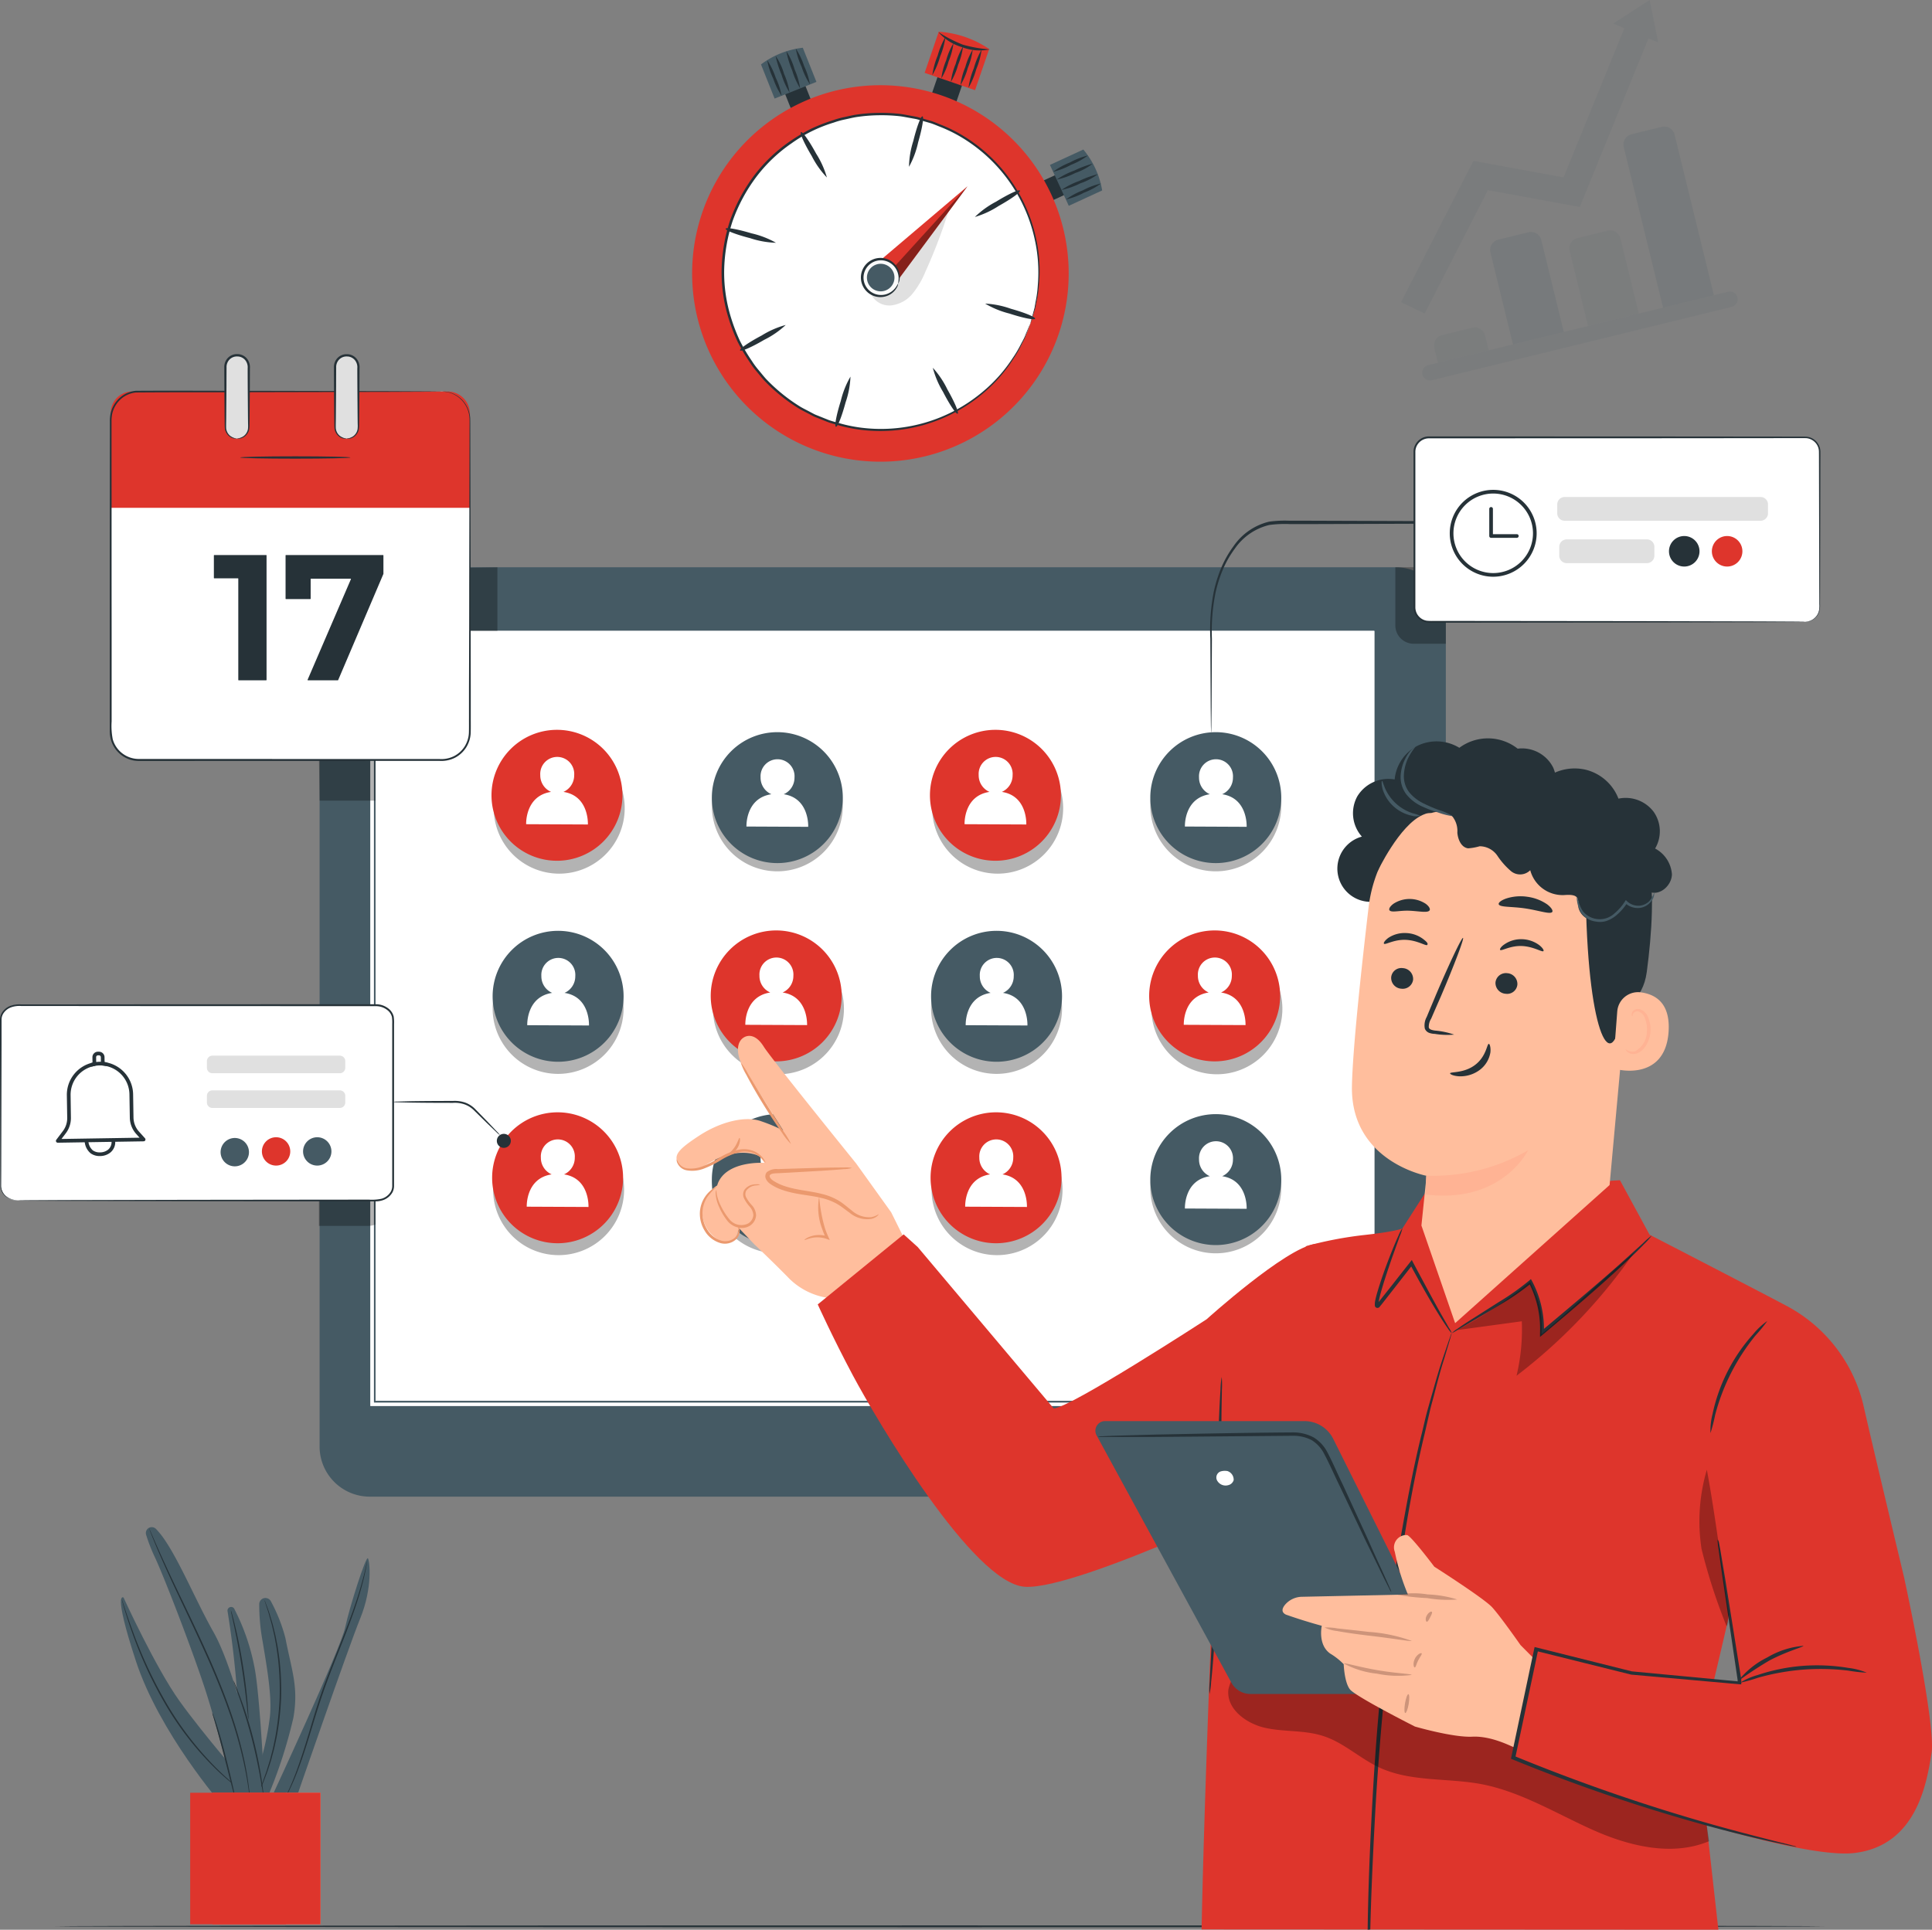 <svg xmlns="http://www.w3.org/2000/svg" xmlns:xlink="http://www.w3.org/1999/xlink" id="Group_42083" data-name="Group 42083" width="264.186" height="263.94" viewBox="0 0 264.186 263.94"><rect x="0" y="0" width="264.186" height="263.94" fill="#808080" stroke="none"/><defs><clipPath id="clip-path"><rect id="Rectangle_39977" data-name="Rectangle 39977" width="264.186" height="263.94" fill="none"></rect></clipPath><clipPath id="clip-path-3"><rect id="Rectangle_39938" data-name="Rectangle 39938" width="6.905" height="10.463" fill="none"></rect></clipPath><clipPath id="clip-path-4"><rect id="Rectangle_39939" data-name="Rectangle 39939" width="24.785" height="31.918" fill="none"></rect></clipPath><clipPath id="clip-path-5"><rect id="Rectangle_39940" data-name="Rectangle 39940" width="9.594" height="6.085" fill="none"></rect></clipPath><clipPath id="clip-path-6"><rect id="Rectangle_39945" data-name="Rectangle 39945" width="9.904" height="12.588" fill="none"></rect></clipPath><clipPath id="clip-path-7"><rect id="Rectangle_39946" data-name="Rectangle 39946" width="17.907" height="17.907" fill="none"></rect></clipPath><clipPath id="clip-path-10"><rect id="Rectangle_39949" data-name="Rectangle 39949" width="17.906" height="17.907" fill="none"></rect></clipPath><clipPath id="clip-path-14"><rect id="Rectangle_39953" data-name="Rectangle 39953" width="17.907" height="17.906" fill="none"></rect></clipPath><clipPath id="clip-path-19"><rect id="Rectangle_39958" data-name="Rectangle 39958" width="0.036" height="0.009" fill="none"></rect></clipPath><clipPath id="clip-path-20"><rect id="Rectangle_39961" data-name="Rectangle 39961" width="38.278" height="32.306" fill="none"></rect></clipPath><clipPath id="clip-path-21"><rect id="Rectangle_39959" data-name="Rectangle 39959" width="7.486" height="4.834" fill="none"></rect></clipPath><clipPath id="clip-path-22"><rect id="Rectangle_39960" data-name="Rectangle 39960" width="9.505" height="13.083" fill="none"></rect></clipPath><clipPath id="clip-path-23"><rect id="Rectangle_39962" data-name="Rectangle 39962" width="35.169" height="42.878" fill="none"></rect></clipPath><clipPath id="clip-path-24"><rect id="Rectangle_39963" data-name="Rectangle 39963" width="43.136" height="12.162" fill="none"></rect></clipPath><clipPath id="clip-path-25"><rect id="Rectangle_39964" data-name="Rectangle 39964" width="65.747" height="26.21" fill="none"></rect></clipPath><clipPath id="clip-path-26"><rect id="Rectangle_39965" data-name="Rectangle 39965" width="8.164" height="0.893" fill="none"></rect></clipPath><clipPath id="clip-path-27"><rect id="Rectangle_39966" data-name="Rectangle 39966" width="11.907" height="1.86" fill="none"></rect></clipPath><clipPath id="clip-path-28"><rect id="Rectangle_39967" data-name="Rectangle 39967" width="9.263" height="1.697" fill="none"></rect></clipPath><clipPath id="clip-path-29"><rect id="Rectangle_39968" data-name="Rectangle 39968" width="0.664" height="2.58" fill="none"></rect></clipPath><clipPath id="clip-path-30"><rect id="Rectangle_39969" data-name="Rectangle 39969" width="1.127" height="1.951" fill="none"></rect></clipPath><clipPath id="clip-path-31"><rect id="Rectangle_39970" data-name="Rectangle 39970" width="0.869" height="1.387" fill="none"></rect></clipPath><clipPath id="clip-path-32"><rect id="Rectangle_39971" data-name="Rectangle 39971" width="4.092" height="21.396" fill="none"></rect></clipPath><clipPath id="clip-path-33"><rect id="Rectangle_39972" data-name="Rectangle 39972" width="24.123" height="16.758" fill="none"></rect></clipPath></defs><g id="Group_42082" data-name="Group 42082" clip-path="url(#clip-path)"><g id="Group_42081" data-name="Group 42081"><g id="Group_42080" data-name="Group 42080" clip-path="url(#clip-path)"><path id="Path_29352" data-name="Path 29352" d="M248.6,232.57c0,.071-54.17.128-120.978.128-66.831,0-120.989-.057-120.989-.128s54.158-.128,120.989-.128c66.807,0,120.978.057,120.978.128" transform="translate(0.882 30.901)" fill="#263238"></path><path id="Path_29353" data-name="Path 29353" d="M185.718,195.6H45.435a6.861,6.861,0,0,1-6.861-6.86V75.343a6.861,6.861,0,0,1,6.861-6.861H185.718a6.86,6.86,0,0,1,6.86,6.861V188.737a6.86,6.86,0,0,1-6.86,6.86" transform="translate(5.128 9.104)" fill="#455a64"></path><path id="Path_29354" data-name="Path 29354" d="M181.972,182.191H44.734a.044.044,0,0,1-.044-.044V76.2a.044.044,0,0,1,.044-.043H181.972a.043.043,0,0,1,.044.043V182.147a.044.044,0,0,1-.044.044m-136.736-.482H181.47a.044.044,0,0,0,.044-.044V76.679a.044.044,0,0,0-.044-.045H45.236a.044.044,0,0,0-.044.045V181.665a.044.044,0,0,0,.044.044" transform="translate(5.941 10.124)" fill="#fff"></path><path id="Path_29355" data-name="Path 29355" d="M114.6,178.043H100.7a2.577,2.577,0,1,1,0-5.155h13.9a2.577,2.577,0,1,1,0,5.155" transform="translate(13.045 22.984)" fill="#455a64"></path><g id="Group_41989" data-name="Group 41989" transform="translate(190.801 77.587)" opacity="0.3"><g id="Group_41988" data-name="Group 41988"><g id="Group_41987" data-name="Group 41987" clip-path="url(#clip-path-3)"><path id="Path_29356" data-name="Path 29356" d="M168.412,68.483v7.953a2.51,2.51,0,0,0,2.509,2.509h4.4V68.483Z" transform="translate(-168.412 -68.483)"></path></g></g></g><g id="Group_41992" data-name="Group 41992" transform="translate(43.232 77.587)" opacity="0.3"><g id="Group_41991" data-name="Group 41991"><g id="Group_41990" data-name="Group 41990" clip-path="url(#clip-path-4)"><path id="Path_29357" data-name="Path 29357" d="M38.159,68.864l.47,31.538H58.376a4.568,4.568,0,0,0,4.568-4.568V68.483Z" transform="translate(-38.159 -68.483)"></path></g></g></g><g id="Group_41995" data-name="Group 41995" transform="translate(43.611 161.584)" opacity="0.3"><g id="Group_41994" data-name="Group 41994"><g id="Group_41993" data-name="Group 41993" clip-path="url(#clip-path-5)"><path id="Path_29358" data-name="Path 29358" d="M38.493,148.708h6.718a2.877,2.877,0,0,0,2.877-2.877v-3.208H38.493Z" transform="translate(-38.493 -142.623)"></path></g></g></g><rect id="Rectangle_39941" data-name="Rectangle 39941" width="136.532" height="105.291" transform="translate(51.354 86.303)" fill="#fff"></rect><rect id="Rectangle_39942" data-name="Rectangle 39942" width="2.989" height="4.665" transform="matrix(0.929, -0.37, 0.37, 0.929, 106.859, 11.607)" fill="#263238"></rect><path id="Path_29359" data-name="Path 29359" d="M99.431,10.436l-5.72,2.281L91.849,8.046a11.744,11.744,0,0,1,5.719-2.281Z" transform="translate(12.21 0.766)" fill="#455a64"></path><path id="Path_29360" data-name="Path 29360" d="M94.571,12.134a9.767,9.767,0,0,1-1.15-2.361,9.717,9.717,0,0,1-.818-2.5,9.811,9.811,0,0,1,1.149,2.362,9.734,9.734,0,0,1,.819,2.495" transform="translate(12.309 0.967)" fill="#263238"></path><path id="Path_29361" data-name="Path 29361" d="M95.524,11.768a10.416,10.416,0,0,1-1.1-2.453,13.878,13.878,0,0,1-.809-2.56A8.116,8.116,0,0,1,94.762,9.19a10,10,0,0,1,.762,2.579" transform="translate(12.445 0.898)" fill="#263238"></path><path id="Path_29362" data-name="Path 29362" d="M96.8,11.266a10.565,10.565,0,0,1-1.1-2.485,12.5,12.5,0,0,1-.79-2.6,8.983,8.983,0,0,1,1.125,2.474,10.289,10.289,0,0,1,.761,2.607" transform="translate(12.617 0.822)" fill="#263238"></path><path id="Path_29363" data-name="Path 29363" d="M97.984,10.756a9.785,9.785,0,0,1-1.13-2.378,9.875,9.875,0,0,1-.8-2.512,9.8,9.8,0,0,1,1.131,2.38,9.813,9.813,0,0,1,.8,2.509" transform="translate(12.768 0.78)" fill="#263238"></path><rect id="Rectangle_39943" data-name="Rectangle 39943" width="4.665" height="2.989" transform="translate(141.258 25.348) rotate(-24.739)" fill="#263238"></rect><path id="Path_29364" data-name="Path 29364" d="M129.3,25.75l-2.576-5.592,4.567-2.105a11.745,11.745,0,0,1,2.576,5.593Z" transform="translate(16.847 2.4)" fill="#455a64"></path><path id="Path_29365" data-name="Path 29365" d="M127.106,21a9.759,9.759,0,0,1,2.3-1.271,9.71,9.71,0,0,1,2.449-.948,9.83,9.83,0,0,1-2.3,1.271,9.747,9.747,0,0,1-2.448.948" transform="translate(16.897 2.495)" fill="#263238"></path><path id="Path_29366" data-name="Path 29366" d="M127.54,21.933a10.468,10.468,0,0,1,2.393-1.224,13.887,13.887,0,0,1,2.514-.943,8.11,8.11,0,0,1-2.372,1.27,10.04,10.04,0,0,1-2.534.9" transform="translate(16.955 2.627)" fill="#263238"></path><path id="Path_29367" data-name="Path 29367" d="M128.117,23.183a10.592,10.592,0,0,1,2.423-1.225,12.559,12.559,0,0,1,2.551-.926,8.918,8.918,0,0,1-2.411,1.254,10.318,10.318,0,0,1-2.564.9" transform="translate(17.032 2.795)" fill="#263238"></path><path id="Path_29368" data-name="Path 29368" d="M128.665,24.335a9.872,9.872,0,0,1,2.317-1.253,9.765,9.765,0,0,1,2.465-.928,9.813,9.813,0,0,1-2.317,1.253,9.872,9.872,0,0,1-2.465.928" transform="translate(17.105 2.944)" fill="#263238"></path><rect id="Rectangle_39944" data-name="Rectangle 39944" width="5.523" height="3.539" transform="translate(126.931 14.229) rotate(-71.037)" fill="#263238"></rect><path id="Path_29369" data-name="Path 29369" d="M118.494,11.826,111.6,9.458l1.934-5.631A13.9,13.9,0,0,1,120.428,6.2Z" transform="translate(14.836 0.509)" fill="#de352c"></path><path id="Path_29370" data-name="Path 29370" d="M120.28,6.242a6.692,6.692,0,0,1-3.806-.315,6.682,6.682,0,0,1-3.215-2.06,18.213,18.213,0,0,0,3.33,1.722,18.261,18.261,0,0,0,3.691.653" transform="translate(15.056 0.514)" fill="#263238"></path><path id="Path_29371" data-name="Path 29371" d="M113.617,10.04a9.316,9.316,0,0,1,.661-2.472,9.248,9.248,0,0,1,1-2.355,9.315,9.315,0,0,1-.661,2.472,9.294,9.294,0,0,1-1,2.355" transform="translate(15.102 0.693)" fill="#263238"></path><path id="Path_29372" data-name="Path 29372" d="M114.765,10.469a9.375,9.375,0,0,1,.664-2.482,9.268,9.268,0,0,1,1-2.367,9.406,9.406,0,0,1-.665,2.482,9.385,9.385,0,0,1-1,2.367" transform="translate(15.255 0.747)" fill="#263238"></path><path id="Path_29373" data-name="Path 29373" d="M115.929,10.847a9.375,9.375,0,0,1,.664-2.482A9.268,9.268,0,0,1,117.6,6a9.406,9.406,0,0,1-.665,2.482,9.385,9.385,0,0,1-1,2.367" transform="translate(15.409 0.797)" fill="#263238"></path><path id="Path_29374" data-name="Path 29374" d="M116.893,11.224a10.93,10.93,0,0,1,.732-2.678,10.92,10.92,0,0,1,1.068-2.563,10.846,10.846,0,0,1-.731,2.678,10.919,10.919,0,0,1-1.07,2.563" transform="translate(15.538 0.795)" fill="#263238"></path><path id="Path_29375" data-name="Path 29375" d="M112.529,9.692a10.929,10.929,0,0,1,.732-2.678,10.97,10.97,0,0,1,1.068-2.564,10.835,10.835,0,0,1-.731,2.679,10.947,10.947,0,0,1-1.07,2.563" transform="translate(14.958 0.592)" fill="#263238"></path><path id="Path_29376" data-name="Path 29376" d="M133.633,44.4a25.746,25.746,0,1,1-15.985-32.715A25.747,25.747,0,0,1,133.633,44.4" transform="translate(11.105 1.367)" fill="#de352c"></path><path id="Path_29377" data-name="Path 29377" d="M129.309,42.4a21.623,21.623,0,1,1-13.424-27.475A21.622,21.622,0,0,1,129.309,42.4" transform="translate(11.596 1.828)" fill="#fff"></path><path id="Path_29378" data-name="Path 29378" d="M129.328,42.421s.022-.118.079-.342.153-.569.267-.994q.092-.328.2-.73c.062-.271.1-.574.162-.9a15.77,15.77,0,0,0,.3-2.255,20.641,20.641,0,0,0-.407-6.2,21.6,21.6,0,0,0-10.447-14.272,19.758,19.758,0,0,0-2.466-1.178c-.433-.165-.859-.359-1.306-.505l-1.367-.392c-.231-.061-.458-.14-.693-.188l-.713-.128c-.478-.08-.955-.186-1.442-.247a22.756,22.756,0,0,0-2.979-.135,22.294,22.294,0,0,0-3.046.255c-.508.085-1.012.214-1.523.321a11.055,11.055,0,0,0-1.514.424,19.641,19.641,0,0,0-5.769,2.835,20.742,20.742,0,0,0-4.818,4.592A22.906,22.906,0,0,0,88.6,28.425a22.923,22.923,0,0,0-1.154,6.76,20.79,20.79,0,0,0,.979,6.586A24.372,24.372,0,0,0,89.6,44.806a24.056,24.056,0,0,0,1.629,2.747,11.122,11.122,0,0,0,.935,1.265c.338.4.656.809,1,1.19a23.561,23.561,0,0,0,4.68,3.8c.421.25.863.461,1.289.691l.641.338c.215.106.443.184.663.276l1.32.531c.442.16.9.27,1.341.4a19.929,19.929,0,0,0,2.669.586,21.594,21.594,0,0,0,17.012-4.839,20.606,20.606,0,0,0,4.128-4.638,15.465,15.465,0,0,0,1.152-1.961c.153-.292.307-.556.425-.808s.2-.489.289-.7c.171-.406.3-.721.4-.947s.147-.319.147-.319-.033.114-.113.332-.21.549-.367.962q-.124.319-.274.709c-.113.255-.263.522-.411.819a15.357,15.357,0,0,1-1.131,1.988,20.486,20.486,0,0,1-4.116,4.714,21.74,21.74,0,0,1-17.184,4.98,20.338,20.338,0,0,1-2.709-.585c-.45-.136-.912-.246-1.362-.407l-1.34-.535c-.223-.094-.454-.171-.673-.28L99,54.78c-.434-.232-.881-.445-1.311-.7a22.91,22.91,0,0,1-2.474-1.746,22.605,22.605,0,0,1-2.286-2.1c-.355-.385-.679-.8-1.022-1.205a11.1,11.1,0,0,1-.952-1.284,24.491,24.491,0,0,1-1.659-2.789,24.609,24.609,0,0,1-1.2-3.082,21.075,21.075,0,0,1-1-6.695,23.222,23.222,0,0,1,1.171-6.872,23.253,23.253,0,0,1,3.3-6.139,21.094,21.094,0,0,1,4.9-4.663,24.77,24.77,0,0,1,2.844-1.693,24.363,24.363,0,0,1,3.022-1.179,11.084,11.084,0,0,1,1.539-.427c.519-.108,1.031-.238,1.548-.324a22.612,22.612,0,0,1,3.094-.252,22.845,22.845,0,0,1,3.024.144c.494.063.979.171,1.463.254l.723.133c.239.049.469.13.7.193l1.386.4c.453.15.885.347,1.323.515a20.385,20.385,0,0,1,2.5,1.2,21.737,21.737,0,0,1,10.5,14.489,20.516,20.516,0,0,1,.351,6.249,15.466,15.466,0,0,1-.331,2.264c-.065.325-.112.628-.179.9l-.219.728-.3.986c-.07.221-.114.331-.114.331" transform="translate(11.577 1.81)" fill="#263238"></path><path id="Path_29379" data-name="Path 29379" d="M122.222,38.017a12.324,12.324,0,0,1-3.32-1.362,12.265,12.265,0,0,1,3.518.706c1.9.529,3.385,1.14,3.318,1.362s-1.643-.094-3.517-.706" transform="translate(15.807 4.869)" fill="#263238"></path><path id="Path_29380" data-name="Path 29380" d="M113.99,47.7a12.317,12.317,0,0,1-1.4-3.3,12.363,12.363,0,0,1,2,2.976c.978,1.712,1.605,3.19,1.4,3.3s-1.1-1.222-2-2.975" transform="translate(14.965 5.902)" fill="#263238"></path><path id="Path_29381" data-name="Path 29381" d="M101.566,48.8a12.3,12.3,0,0,1,1.326-3.332,12.3,12.3,0,0,1-.667,3.523c-.509,1.9-1.1,3.4-1.326,3.334s.076-1.645.667-3.526" transform="translate(13.404 6.044)" fill="#263238"></path><path id="Path_29382" data-name="Path 29382" d="M92.28,40.673a12.333,12.333,0,0,1,3.287-1.438,12.322,12.322,0,0,1-2.954,2.037c-1.7,1-3.173,1.64-3.287,1.437s1.21-1.115,2.954-2.036" transform="translate(11.874 5.214)" fill="#263238"></path><path id="Path_29383" data-name="Path 29383" d="M91.118,28.253a12.27,12.27,0,0,1,3.346,1.289,12.266,12.266,0,0,1-3.53-.629c-1.909-.488-3.41-1.067-3.349-1.29s1.647.06,3.534.63" transform="translate(11.643 3.662)" fill="#263238"></path><path id="Path_29384" data-name="Path 29384" d="M98.748,18.883a12.379,12.379,0,0,1,1.474,3.271,12.3,12.3,0,0,1-2.069-2.931c-1.015-1.69-1.674-3.155-1.473-3.271s1.127,1.2,2.068,2.931" transform="translate(12.848 2.12)" fill="#263238"></path><path id="Path_29385" data-name="Path 29385" d="M110.971,17.587a12.379,12.379,0,0,1-1.253,3.361,12.259,12.259,0,0,1,.59-3.538c.468-1.916,1.03-3.421,1.254-3.361s-.041,1.644-.591,3.538" transform="translate(14.581 1.867)" fill="#263238"></path><path id="Path_29386" data-name="Path 29386" d="M120.919,25.114a12.37,12.37,0,0,1-3.255,1.509,12.354,12.354,0,0,1,2.908-2.1c1.679-1.033,3.137-1.71,3.255-1.509s-1.186,1.142-2.908,2.1" transform="translate(15.642 3.055)" fill="#263238"></path><path id="Path_29387" data-name="Path 29387" d="M115.917,24.976a73.953,73.953,0,0,1-3.36,8.9,11.84,11.84,0,0,1-1.736,2.958,4.454,4.454,0,0,1-2.938,1.618,2.78,2.78,0,0,1-2.784-1.607Z" transform="translate(13.972 3.32)" fill="#e0e0e0"></path><path id="Path_29388" data-name="Path 29388" d="M106.434,32.451l11.732-9.962-9.34,12.587-2.526-.1Z" transform="translate(14.132 2.99)" fill="#de352c"></path><g id="Group_41998" data-name="Group 41998" transform="translate(122.393 25.478)" opacity="0.4"><g id="Group_41997" data-name="Group 41997"><g id="Group_41996" data-name="Group 41996" clip-path="url(#clip-path-6)"><path id="Path_29389" data-name="Path 29389" d="M117.935,22.488l-9.9,10.894.564,1.693Z" transform="translate(-108.031 -22.488)"></path></g></g></g><path id="Path_29390" data-name="Path 29390" d="M108.988,34.628a2.529,2.529,0,1,1-1.57-3.214,2.53,2.53,0,0,1,1.57,3.214" transform="translate(13.835 4.158)" fill="#fafafa"></path><path id="Path_29391" data-name="Path 29391" d="M109.008,34.647c-.031-.009.041-.224.057-.615a2.53,2.53,0,0,0-.453-1.541,2.412,2.412,0,0,0-2.036-1.028,2.369,2.369,0,0,0-1.443,4.2,2.412,2.412,0,0,0,2.239.44,2.522,2.522,0,0,0,1.3-.937c.229-.318.3-.531.334-.52a1.248,1.248,0,0,1-.218.6,2.512,2.512,0,0,1-1.34,1.1,2.647,2.647,0,0,1-2.524-.423,2.683,2.683,0,0,1,1.644-4.786,2.643,2.643,0,0,1,2.251,1.216,2.521,2.521,0,0,1,.382,1.693,1.248,1.248,0,0,1-.195.6" transform="translate(13.814 4.139)" fill="#263238"></path><path id="Path_29392" data-name="Path 29392" d="M108.3,34.342a1.883,1.883,0,1,1-1.168-2.392,1.882,1.882,0,0,1,1.168,2.392" transform="translate(13.91 4.234)" fill="#455a64"></path><g id="Group_42001" data-name="Group 42001" transform="translate(67.364 128.971)" opacity="0.3"><g id="Group_42000" data-name="Group 42000"><g id="Group_41999" data-name="Group 41999" clip-path="url(#clip-path-7)"><path id="Path_29393" data-name="Path 29393" d="M77.366,122.791a8.954,8.954,0,1,1-8.954-8.954,8.953,8.953,0,0,1,8.954,8.954" transform="translate(-59.459 -113.837)"></path></g></g></g><path id="Path_29394" data-name="Path 29394" d="M77.366,121.328a8.954,8.954,0,1,1-8.954-8.954,8.953,8.953,0,0,1,8.954,8.954" transform="translate(7.905 14.939)" fill="#455a64"></path><path id="Path_29395" data-name="Path 29395" d="M68.732,120.428a2.472,2.472,0,0,0,1.474-2.289,2.325,2.325,0,1,0-4.639-.022,2.469,2.469,0,0,0,1.477,2.31c-3.57.538-3.408,4.418-3.408,4.418l8.443.039s.193-3.922-3.347-4.457" transform="translate(8.46 15.375)" fill="#fff"></path><g id="Group_42004" data-name="Group 42004" transform="translate(67.432 153.763)" opacity="0.3"><g id="Group_42003" data-name="Group 42003"><g id="Group_42002" data-name="Group 42002" clip-path="url(#clip-path-7)"><path id="Path_29396" data-name="Path 29396" d="M77.426,144.674a8.954,8.954,0,1,1-8.954-8.954,8.953,8.953,0,0,1,8.954,8.954" transform="translate(-59.519 -135.72)"></path></g></g></g><path id="Path_29397" data-name="Path 29397" d="M77.306,143.238a8.954,8.954,0,1,1-8.954-8.954,8.953,8.953,0,0,1,8.954,8.954" transform="translate(7.897 17.852)" fill="#de352c"></path><path id="Path_29398" data-name="Path 29398" d="M68.672,142.338a2.472,2.472,0,0,0,1.474-2.289,2.325,2.325,0,1,0-4.639-.022,2.469,2.469,0,0,0,1.477,2.31c-3.57.538-3.408,4.418-3.408,4.418l8.443.039s.193-3.922-3.347-4.457" transform="translate(8.452 18.288)" fill="#fff"></path><g id="Group_42007" data-name="Group 42007" transform="translate(67.518 101.586)" opacity="0.3"><g id="Group_42006" data-name="Group 42006"><g id="Group_42005" data-name="Group 42005" clip-path="url(#clip-path-7)"><path id="Path_29399" data-name="Path 29399" d="M77.5,98.62a8.954,8.954,0,1,1-8.954-8.954A8.953,8.953,0,0,1,77.5,98.62" transform="translate(-59.595 -89.666)"></path></g></g></g><path id="Path_29400" data-name="Path 29400" d="M77.23,97.063a8.954,8.954,0,1,1-8.954-8.954,8.953,8.953,0,0,1,8.954,8.954" transform="translate(7.886 11.713)" fill="#de352c"></path><path id="Path_29401" data-name="Path 29401" d="M68.6,96.163a2.472,2.472,0,0,0,1.474-2.289,2.325,2.325,0,1,0-4.639-.022,2.469,2.469,0,0,0,1.477,2.31c-3.57.538-3.408,4.418-3.408,4.418l8.443.039s.193-3.922-3.347-4.457" transform="translate(8.442 12.149)" fill="#fff"></path><g id="Group_42010" data-name="Group 42010" transform="translate(127.319 128.971)" opacity="0.3"><g id="Group_42009" data-name="Group 42009"><g id="Group_42008" data-name="Group 42008" clip-path="url(#clip-path-10)"><path id="Path_29402" data-name="Path 29402" d="M130.285,122.791a8.954,8.954,0,1,1-8.954-8.954,8.953,8.953,0,0,1,8.954,8.954" transform="translate(-112.379 -113.837)"></path></g></g></g><path id="Path_29403" data-name="Path 29403" d="M130.285,121.328a8.954,8.954,0,1,1-8.954-8.954,8.953,8.953,0,0,1,8.954,8.954" transform="translate(14.94 14.939)" fill="#455a64"></path><path id="Path_29404" data-name="Path 29404" d="M121.651,120.428a2.472,2.472,0,0,0,1.474-2.289,2.325,2.325,0,1,0-4.639-.022,2.469,2.469,0,0,0,1.477,2.31c-3.57.538-3.408,4.418-3.408,4.418l8.443.039s.193-3.922-3.347-4.457" transform="translate(15.495 15.375)" fill="#fff"></path><g id="Group_42013" data-name="Group 42013" transform="translate(127.387 153.763)" opacity="0.3"><g id="Group_42012" data-name="Group 42012"><g id="Group_42011" data-name="Group 42011" clip-path="url(#clip-path-10)"><path id="Path_29405" data-name="Path 29405" d="M130.345,144.674a8.954,8.954,0,1,1-8.954-8.954,8.953,8.953,0,0,1,8.954,8.954" transform="translate(-112.439 -135.72)"></path></g></g></g><path id="Path_29406" data-name="Path 29406" d="M130.225,143.238a8.954,8.954,0,1,1-8.954-8.954,8.953,8.953,0,0,1,8.954,8.954" transform="translate(14.932 17.852)" fill="#de352c"></path><path id="Path_29407" data-name="Path 29407" d="M121.591,142.338a2.472,2.472,0,0,0,1.474-2.289,2.325,2.325,0,1,0-4.639-.022,2.469,2.469,0,0,0,1.477,2.31c-3.57.538-3.408,4.418-3.408,4.418l8.443.039s.193-3.922-3.347-4.457" transform="translate(15.487 18.288)" fill="#fff"></path><g id="Group_42016" data-name="Group 42016" transform="translate(127.473 101.586)" opacity="0.3"><g id="Group_42015" data-name="Group 42015"><g id="Group_42014" data-name="Group 42014" clip-path="url(#clip-path-10)"><path id="Path_29408" data-name="Path 29408" d="M130.421,98.62a8.954,8.954,0,1,1-8.954-8.954,8.953,8.953,0,0,1,8.954,8.954" transform="translate(-112.515 -89.666)"></path></g></g></g><path id="Path_29409" data-name="Path 29409" d="M130.149,97.063a8.954,8.954,0,1,1-8.954-8.954,8.953,8.953,0,0,1,8.954,8.954" transform="translate(14.922 11.713)" fill="#de352c"></path><path id="Path_29410" data-name="Path 29410" d="M121.515,96.163a2.472,2.472,0,0,0,1.474-2.289,2.325,2.325,0,1,0-4.639-.022,2.469,2.469,0,0,0,1.477,2.31c-3.57.538-3.408,4.418-3.408,4.418l8.443.039s.193-3.922-3.347-4.457" transform="translate(15.477 12.149)" fill="#fff"></path><g id="Group_42019" data-name="Group 42019" transform="translate(97.495 129.024)" opacity="0.3"><g id="Group_42018" data-name="Group 42018"><g id="Group_42017" data-name="Group 42017" clip-path="url(#clip-path-7)"><path id="Path_29411" data-name="Path 29411" d="M103.962,122.838a8.954,8.954,0,1,1-8.954-8.954,8.953,8.953,0,0,1,8.954,8.954" transform="translate(-86.055 -113.884)"></path></g></g></g><path id="Path_29412" data-name="Path 29412" d="M103.69,121.281a8.954,8.954,0,1,1-8.954-8.954,8.953,8.953,0,0,1,8.954,8.954" transform="translate(11.404 14.933)" fill="#de352c"></path><path id="Path_29413" data-name="Path 29413" d="M95.055,120.381a2.472,2.472,0,0,0,1.474-2.289,2.325,2.325,0,1,0-4.639-.022,2.469,2.469,0,0,0,1.477,2.31c-3.57.538-3.408,4.418-3.408,4.418l8.443.039s.193-3.922-3.347-4.457" transform="translate(11.959 15.369)" fill="#fff"></path><g id="Group_42022" data-name="Group 42022" transform="translate(97.341 101.268)" opacity="0.3"><g id="Group_42021" data-name="Group 42021"><g id="Group_42020" data-name="Group 42020" clip-path="url(#clip-path-14)"><path id="Path_29414" data-name="Path 29414" d="M103.826,98.338a8.954,8.954,0,1,1-8.954-8.954,8.953,8.953,0,0,1,8.954,8.954" transform="translate(-85.919 -89.385)"></path></g></g></g><path id="Path_29415" data-name="Path 29415" d="M103.826,97.345a8.954,8.954,0,1,1-8.954-8.954,8.953,8.953,0,0,1,8.954,8.954" transform="translate(11.422 11.751)" fill="#455a64"></path><path id="Path_29416" data-name="Path 29416" d="M95.191,96.444a2.472,2.472,0,0,0,1.474-2.289,2.325,2.325,0,1,0-4.639-.022,2.469,2.469,0,0,0,1.477,2.31c-3.57.538-3.408,4.418-3.408,4.418l8.443.039s.193-3.922-3.347-4.457" transform="translate(11.977 12.187)" fill="#fff"></path><g id="Group_42025" data-name="Group 42025" transform="translate(97.341 153.513)" opacity="0.3"><g id="Group_42024" data-name="Group 42024"><g id="Group_42023" data-name="Group 42023" clip-path="url(#clip-path-7)"><path id="Path_29417" data-name="Path 29417" d="M103.826,144.453a8.954,8.954,0,1,1-8.954-8.954,8.953,8.953,0,0,1,8.954,8.954" transform="translate(-85.919 -135.499)"></path></g></g></g><path id="Path_29418" data-name="Path 29418" d="M103.826,143.459a8.954,8.954,0,1,1-8.954-8.954,8.953,8.953,0,0,1,8.954,8.954" transform="translate(11.422 17.881)" fill="#455a64"></path><path id="Path_29419" data-name="Path 29419" d="M95.191,142.559a2.472,2.472,0,0,0,1.474-2.289,2.325,2.325,0,1,0-4.639-.022,2.469,2.469,0,0,0,1.477,2.31c-3.57.538-3.408,4.418-3.408,4.418l8.443.039s.193-3.922-3.347-4.457" transform="translate(11.977 18.317)" fill="#fff"></path><g id="Group_42028" data-name="Group 42028" transform="translate(157.449 129.024)" opacity="0.3"><g id="Group_42027" data-name="Group 42027"><g id="Group_42026" data-name="Group 42026" clip-path="url(#clip-path-7)"><path id="Path_29420" data-name="Path 29420" d="M156.881,122.838a8.954,8.954,0,1,1-8.954-8.954,8.953,8.953,0,0,1,8.954,8.954" transform="translate(-138.974 -113.884)"></path></g></g></g><path id="Path_29421" data-name="Path 29421" d="M156.609,121.281a8.954,8.954,0,1,1-8.954-8.954,8.953,8.953,0,0,1,8.954,8.954" transform="translate(18.439 14.933)" fill="#de352c"></path><path id="Path_29422" data-name="Path 29422" d="M147.975,120.381a2.472,2.472,0,0,0,1.474-2.289,2.325,2.325,0,1,0-4.639-.022,2.469,2.469,0,0,0,1.477,2.31c-3.57.538-3.408,4.418-3.408,4.418l8.443.039s.193-3.922-3.347-4.457" transform="translate(18.994 15.369)" fill="#fff"></path><g id="Group_42031" data-name="Group 42031" transform="translate(157.295 101.268)" opacity="0.3"><g id="Group_42030" data-name="Group 42030"><g id="Group_42029" data-name="Group 42029" clip-path="url(#clip-path-14)"><path id="Path_29423" data-name="Path 29423" d="M156.745,98.338a8.954,8.954,0,1,1-8.954-8.954,8.953,8.953,0,0,1,8.954,8.954" transform="translate(-138.838 -89.385)"></path></g></g></g><path id="Path_29424" data-name="Path 29424" d="M156.745,97.345a8.954,8.954,0,1,1-8.954-8.954,8.953,8.953,0,0,1,8.954,8.954" transform="translate(18.457 11.751)" fill="#455a64"></path><path id="Path_29425" data-name="Path 29425" d="M148.111,96.444a2.472,2.472,0,0,0,1.474-2.289,2.325,2.325,0,1,0-4.639-.022,2.469,2.469,0,0,0,1.477,2.31c-3.57.538-3.408,4.418-3.408,4.418l8.443.039s.193-3.922-3.347-4.457" transform="translate(19.012 12.187)" fill="#fff"></path><g id="Group_42034" data-name="Group 42034" transform="translate(157.295 153.513)" opacity="0.3"><g id="Group_42033" data-name="Group 42033"><g id="Group_42032" data-name="Group 42032" clip-path="url(#clip-path-7)"><path id="Path_29426" data-name="Path 29426" d="M156.745,144.453a8.954,8.954,0,1,1-8.954-8.954,8.953,8.953,0,0,1,8.954,8.954" transform="translate(-138.838 -135.499)"></path></g></g></g><path id="Path_29427" data-name="Path 29427" d="M156.745,143.459a8.954,8.954,0,1,1-8.954-8.954,8.953,8.953,0,0,1,8.954,8.954" transform="translate(18.457 17.881)" fill="#455a64"></path><path id="Path_29428" data-name="Path 29428" d="M148.111,142.559a2.472,2.472,0,0,0,1.474-2.289,2.325,2.325,0,1,0-4.639-.022,2.469,2.469,0,0,0,1.477,2.31c-3.57.538-3.408,4.418-3.408,4.418l8.443.039s.193-3.922-3.347-4.457" transform="translate(19.012 18.317)" fill="#fff"></path><path id="Path_29429" data-name="Path 29429" d="M58.628,47.263H17.215a3.9,3.9,0,0,0-3.85,3.952V93.709a3.9,3.9,0,0,0,3.85,3.952H58.628a3.9,3.9,0,0,0,3.851-3.952V51.215a3.9,3.9,0,0,0-3.851-3.952" transform="translate(1.777 6.283)" fill="#fff"></path><path id="Path_29430" data-name="Path 29430" d="M13.417,63.175H62.426a.053.053,0,0,0,.053-.053V50.307a3.044,3.044,0,0,0-3.044-3.044H16.287a2.923,2.923,0,0,0-2.923,2.923V63.122a.053.053,0,0,0,.053.053" transform="translate(1.777 6.283)" fill="#de352c"></path><path id="Path_29431" data-name="Path 29431" d="M33.017,67.062V84.086a.054.054,0,0,1-.053.054H29.206a.054.054,0,0,1-.054-.054V70.244a.052.052,0,0,0-.051-.053H25.867a.054.054,0,0,1-.053-.054V67.062a.054.054,0,0,1,.053-.054h7.1a.055.055,0,0,1,.053.054" transform="translate(3.432 8.908)" fill="#263238"></path><path id="Path_29432" data-name="Path 29432" d="M47.848,67.062v2.5a.049.049,0,0,1,0,.022L41.66,84.107a.052.052,0,0,1-.049.033H37.53a.054.054,0,0,1-.049-.076L43.4,70.315a.054.054,0,0,0-.049-.076h-5.4a.053.053,0,0,0-.053.054v2.682a.054.054,0,0,1-.053.054H34.52a.054.054,0,0,1-.053-.054V67.062a.054.054,0,0,1,.053-.054H47.795a.054.054,0,0,1,.053.054" transform="translate(4.582 8.908)" fill="#263238"></path><path id="Path_29433" data-name="Path 29433" d="M28.986,55.25c0,.09,3.375.161,7.536.161s7.537-.071,7.537-.161-3.374-.161-7.537-.161-7.536.071-7.536.161" transform="translate(3.853 7.324)" fill="#263238"></path><path id="Path_29434" data-name="Path 29434" d="M58.7,47.276a3.258,3.258,0,0,1,.491.022,3.571,3.571,0,0,1,1.37.448,3.87,3.87,0,0,1,1.6,1.73,3.984,3.984,0,0,1,.375,1.49c.023.551.009,1.13.016,1.747.01,4.937.025,12.07.043,20.884,0,4.409.01,9.238.016,14.422q0,1.944,0,3.953c0,.673.012,1.339-.009,2.031a4.063,4.063,0,0,1-.637,1.989,3.974,3.974,0,0,1-1.559,1.4,4.126,4.126,0,0,1-2.054.408l-4.207,0-36.961.011a3.969,3.969,0,0,1-3.776-2.9,4.39,4.39,0,0,1-.16-1.268V89.936q0-4.915,0-9.676c0-6.344,0-12.465.008-18.294q0-4.373.006-8.52,0-1.035,0-2.055a5.4,5.4,0,0,1,.082-1.033v-.006a4.217,4.217,0,0,1,.335-.974,4.023,4.023,0,0,1,1.3-1.527,3.914,3.914,0,0,1,1.834-.67c5.072-.033,9.764,0,14.064,0l20.351.044,5.533.026,1.439.014c.324,0,.491.014.491.014s-.167.009-.491.014l-1.439.015-5.533.025-20.351.044c-4.292.014-9.013-.006-14.044.034a3.71,3.71,0,0,0-1.728.634,3.8,3.8,0,0,0-1.225,1.441,3.9,3.9,0,0,0-.314.918v.006a5.128,5.128,0,0,0-.076.985q0,1.02,0,2.055,0,4.143.006,8.52c0,5.829,0,11.949.008,18.294q0,4.758,0,9.676,0,1.229,0,2.466a9.517,9.517,0,0,0,.15,2.43,3.7,3.7,0,0,0,3.519,2.7l36.961.01,4.207,0a3.883,3.883,0,0,0,1.95-.381,3.729,3.729,0,0,0,1.466-1.312,3.82,3.82,0,0,0,.6-1.869c.022-.666.007-1.35.012-2.018q0-2.009,0-3.953C62.389,82.833,62.4,78,62.4,73.6c.018-8.813.033-15.946.043-20.884,0-.615.015-1.2,0-1.742a3.894,3.894,0,0,0-.355-1.459,3.831,3.831,0,0,0-1.552-1.716,3.64,3.64,0,0,0-1.347-.468,3.486,3.486,0,0,0-.364-.036c-.082-.007-.123-.014-.123-.014" transform="translate(1.761 6.27)" fill="#263238"></path><path id="Path_29435" data-name="Path 29435" d="M28.806,54.286h0a1.62,1.62,0,0,0,1.6-1.639v-8.1a1.6,1.6,0,1,0-3.2,0v8.1a1.62,1.62,0,0,0,1.6,1.639" transform="translate(3.617 5.704)" fill="#e0e0e0"></path><path id="Path_29436" data-name="Path 29436" d="M28.771,54.3a1.939,1.939,0,0,1-.909-.383,1.541,1.541,0,0,1-.534-1c-.022-.452.008-1.015.008-1.611.01-1.221.022-2.651.034-4.228,0-.8.006-1.631.009-2.5a1.479,1.479,0,0,1,.406-1.085,1.409,1.409,0,0,1,1.091-.421,1.383,1.383,0,0,1,1.05.493,1.536,1.536,0,0,1,.342,1.122c0,.864.006,1.7.009,2.5.012,1.578.024,3.007.033,4.228q.007.449.011.859a4.378,4.378,0,0,1-.018.744,1.557,1.557,0,0,1-.6.958,2,2,0,0,1-.932.321.683.683,0,0,0,.266.024,1.485,1.485,0,0,0,.734-.24,1.658,1.658,0,0,0,.7-1.025,4.246,4.246,0,0,0,.048-.782q.005-.41.011-.859c.009-1.221.02-2.65.033-4.228,0-.8.007-1.633.009-2.5a1.856,1.856,0,0,0-.412-1.331,1.694,1.694,0,0,0-1.287-.606,1.721,1.721,0,0,0-1.313.518,1.807,1.807,0,0,0-.492,1.312c0,.864.007,1.7.009,2.5.012,1.577.025,3.007.034,4.228.015.606,0,1.134.041,1.635a1.647,1.647,0,0,0,.632,1.072,1.467,1.467,0,0,0,.716.292.587.587,0,0,0,.267-.008" transform="translate(3.599 5.684)" fill="#263238"></path><path id="Path_29437" data-name="Path 29437" d="M42.04,54.286h0a1.62,1.62,0,0,0,1.6-1.639v-8.1a1.6,1.6,0,1,0-3.2,0v8.1a1.62,1.62,0,0,0,1.6,1.639" transform="translate(5.376 5.704)" fill="#e0e0e0"></path><path id="Path_29438" data-name="Path 29438" d="M42.006,54.3a1.932,1.932,0,0,1-.91-.383,1.541,1.541,0,0,1-.534-1c-.022-.452.008-1.015.008-1.611.011-1.221.022-2.651.034-4.228,0-.8.006-1.631.009-2.5a1.475,1.475,0,0,1,.406-1.085,1.409,1.409,0,0,1,1.091-.421,1.383,1.383,0,0,1,1.05.493A1.53,1.53,0,0,1,43.5,44.7c0,.864.007,1.7.01,2.5.012,1.578.024,3.007.033,4.228q.007.449.011.859a4.148,4.148,0,0,1-.019.744,1.556,1.556,0,0,1-.6.958,2.005,2.005,0,0,1-.931.321.668.668,0,0,0,.265.024,1.485,1.485,0,0,0,.734-.24,1.662,1.662,0,0,0,.7-1.025,4.246,4.246,0,0,0,.048-.782q.005-.41.01-.859c.01-1.221.022-2.65.034-4.228,0-.8.007-1.633.009-2.5a1.856,1.856,0,0,0-.412-1.331,1.694,1.694,0,0,0-1.287-.606,1.721,1.721,0,0,0-1.313.518,1.8,1.8,0,0,0-.491,1.312c0,.864.006,1.7.008,2.5.012,1.577.024,3.007.034,4.228.015.606,0,1.134.041,1.635a1.643,1.643,0,0,0,.633,1.072,1.46,1.46,0,0,0,.715.292.6.6,0,0,0,.269-.008" transform="translate(5.358 5.684)" fill="#263238"></path><path id="Path_29439" data-name="Path 29439" d="M2.463,148.05H51.355a2.2,2.2,0,0,0,2.377-1.95V123.29a2.2,2.2,0,0,0-2.377-1.95H2.463a2.2,2.2,0,0,0-2.377,1.95V146.1a2.2,2.2,0,0,0,2.377,1.95" transform="translate(0.011 16.131)" fill="#fff"></path><path id="Path_29440" data-name="Path 29440" d="M2.474,148.066a1.826,1.826,0,0,1-.406-.017,2.638,2.638,0,0,1-1.118-.4,1.889,1.889,0,0,1-.892-1.653c0-.766-.008-1.648-.012-2.641-.009-3.98-.024-9.726-.041-16.825q0-1.332,0-2.727c0-.236-.011-.459.014-.713a1.8,1.8,0,0,1,.25-.7,2.328,2.328,0,0,1,1.148-.93,3.62,3.62,0,0,1,1.481-.2h1.5l3.078,0,13.336-.012,30.558-.01a2.757,2.757,0,0,1,1.934.753,1.977,1.977,0,0,1,.529.927,5.561,5.561,0,0,1,.048,1.032q0,2.007,0,3.988,0,3.96,0,7.8t0,7.525q0,.923,0,1.834,0,.455,0,.91a1.919,1.919,0,0,1-.2.931,2.377,2.377,0,0,1-1.447,1.137,3.138,3.138,0,0,1-.912.127h-.884c-9.392-.01-17.851-.019-24.958-.028l-16.825-.041-4.574-.025-1.19-.012c-.269,0-.406-.014-.406-.014s.137-.009.406-.014l1.19-.012,4.574-.025,16.825-.041c7.107-.009,15.565-.018,24.958-.028a6.284,6.284,0,0,0,1.725-.118,2.139,2.139,0,0,0,1.3-1.016,1.675,1.675,0,0,0,.17-.82q0-.454,0-.91v-1.834q0-3.688,0-7.525t0-7.8v-3.988a5.519,5.519,0,0,0-.041-.972,1.718,1.718,0,0,0-.46-.8,2.5,2.5,0,0,0-1.749-.678l-30.558-.01-13.336-.011-3.078,0h-1.5a3.374,3.374,0,0,0-1.407.184,2.118,2.118,0,0,0-1.053.845,1.6,1.6,0,0,0-.225.623c-.022.213-.01.458-.014.688q0,1.394,0,2.727c-.018,7.1-.032,12.845-.042,16.825,0,.992-.008,1.875-.011,2.641A1.826,1.826,0,0,0,.98,147.6a2.682,2.682,0,0,0,1.092.423c.264.042.4.033.4.043" transform="translate(0 16.116)" fill="#263238"></path><path id="Path_29441" data-name="Path 29441" d="M62.067,137.6a3.031,3.031,0,0,1-.489-.42l-1.268-1.212-1.855-1.821a3.5,3.5,0,0,0-1.253-.772,4.13,4.13,0,0,0-1.582-.2c-2.26,0-4.306-.015-5.787-.039l-1.754-.042a3.056,3.056,0,0,1-.642-.051,3.12,3.12,0,0,1,.642-.05l1.754-.042c1.481-.024,3.527-.039,5.787-.039a4.374,4.374,0,0,1,1.668.219,3.691,3.691,0,0,1,1.335.84l1.818,1.864,1.208,1.271a3.133,3.133,0,0,1,.418.492" transform="translate(6.306 17.669)" fill="#263238"></path><path id="Path_29442" data-name="Path 29442" d="M61.88,137.842a.957.957,0,1,1-.957-.957.957.957,0,0,1,.957.957" transform="translate(7.972 18.198)" fill="#263238"></path><path id="Path_29443" data-name="Path 29443" d="M25.716,129.848H43.151a.741.741,0,0,0,.741-.741v-.919a.741.741,0,0,0-.741-.742H25.716a.741.741,0,0,0-.741.742v.919a.741.741,0,0,0,.741.741" transform="translate(3.32 16.943)" fill="#e0e0e0"></path><path id="Path_29444" data-name="Path 29444" d="M25.716,134.037H43.151a.741.741,0,0,0,.741-.741v-.919a.741.741,0,0,0-.741-.742H25.716a.741.741,0,0,0-.741.742v.919a.741.741,0,0,0,.741.741" transform="translate(3.32 17.5)" fill="#e0e0e0"></path><path id="Path_29445" data-name="Path 29445" d="M30.472,139.673a1.939,1.939,0,1,1-1.556-2.258,1.94,1.94,0,0,1,1.556,2.258" transform="translate(3.54 18.264)" fill="#455a64"></path><path id="Path_29446" data-name="Path 29446" d="M35.488,139.232a1.938,1.938,0,1,1-1.938-1.938,1.938,1.938,0,0,1,1.938,1.938" transform="translate(4.202 18.252)" fill="#de352c"></path><path id="Path_29447" data-name="Path 29447" d="M40.456,139.232a1.938,1.938,0,1,1-1.938-1.938,1.938,1.938,0,0,1,1.938,1.938" transform="translate(4.863 18.252)" fill="#455a64"></path><path id="Path_29448" data-name="Path 29448" d="M7,139.415a.251.251,0,0,1-.2-.4l.9-1.19a2.931,2.931,0,0,0,.594-1.813l-.05-3.064a4.51,4.51,0,0,1,3.508-4.483l-.012-.733a.752.752,0,0,1,.74-.764l.15,0a.784.784,0,0,1,.536.212.752.752,0,0,1,.229.529l.011.681a4.52,4.52,0,0,1,3.9,4.414l.051,3.185a2.926,2.926,0,0,0,.748,1.9l.825.918a.251.251,0,0,1-.182.418L7,139.415Zm5.643-11.949h0l-.15,0a.251.251,0,0,0-.246.255l.015.94a.25.25,0,0,1-.205.25,4.011,4.011,0,0,0-3.3,4.025L8.8,136a3.434,3.434,0,0,1-.7,2.123l-.591.779,10.679-.173-.457-.509a3.421,3.421,0,0,1-.876-2.231l-.052-3.185a4.018,4.018,0,0,0-3.668-3.947.251.251,0,0,1-.229-.246l-.015-.9a.251.251,0,0,0-.25-.247" transform="translate(0.897 16.879)" fill="#263238"></path><g id="Group_42037" data-name="Group 42037" transform="translate(11.686 143.367)" opacity="0.2"><g id="Group_42036" data-name="Group 42036"><g id="Group_42035" data-name="Group 42035" clip-path="url(#clip-path-19)"><path id="Path_29449" data-name="Path 29449" d="M10.315,126.553l.015,0,.022-.007Z" transform="translate(-10.315 -126.544)" fill="#fff"></path></g></g></g><path id="Path_29450" data-name="Path 29450" d="M12.289,139.839a2.094,2.094,0,0,1-1.262-.382,2.327,2.327,0,0,1-.8-1.525.251.251,0,0,1,.5-.076,1.838,1.838,0,0,0,.6,1.2,1.581,1.581,0,0,0,.964.279,1.758,1.758,0,0,0,1.117-.361,1.347,1.347,0,0,0,.481-1.182.252.252,0,0,1,.216-.281.255.255,0,0,1,.281.216,1.835,1.835,0,0,1-.661,1.634,2.266,2.266,0,0,1-1.434.476Z" transform="translate(1.36 18.281)" fill="#263238"></path><path id="Path_29451" data-name="Path 29451" d="M11.11,128.841a.251.251,0,0,1-.076-.489,4.37,4.37,0,0,1,2.09-.082.25.25,0,1,1-.105.489,3.91,3.91,0,0,0-1.833.07.252.252,0,0,1-.076.011" transform="translate(1.444 17.041)" fill="#263238"></path><path id="Path_29452" data-name="Path 29452" d="M188.274,63.092c0,.008-.05.016-.147.024l-.431.023-1.655.044-6.09.074-20.092.068h-2.906a16.063,16.063,0,0,0-2.8.121,7.98,7.98,0,0,0-4.723,3.244,13.968,13.968,0,0,0-1.616,2.812,18.218,18.218,0,0,0-1.015,3.182,26.483,26.483,0,0,0-.5,6.33c-.02,3.929-.036,7.122-.048,9.374-.012,1.077-.022,1.928-.028,2.548-.006.269-.011.486-.015.663a1.229,1.229,0,0,1-.016.225,1.225,1.225,0,0,1-.016-.225c0-.177-.008-.394-.015-.663-.007-.62-.016-1.471-.028-2.548-.011-2.252-.027-5.445-.048-9.374a26.746,26.746,0,0,1,.471-6.453,18.749,18.749,0,0,1,1.03-3.284,14.426,14.426,0,0,1,1.655-2.909,8.241,8.241,0,0,1,4.868-3.373,16.022,16.022,0,0,1,2.837-.131h2.906l20.092.068,6.09.074,1.655.044.431.023c.1.008.147.016.147.024" transform="translate(19.421 8.357)" fill="#263238"></path><path id="Path_29453" data-name="Path 29453" d="M224.147,78.026H172.7a1.984,1.984,0,0,1-1.985-1.984V54.787A1.984,1.984,0,0,1,172.7,52.8h51.449a1.984,1.984,0,0,1,1.984,1.985V76.042a1.984,1.984,0,0,1-1.984,1.984" transform="translate(22.695 7.02)" fill="#fff"></path><path id="Path_29454" data-name="Path 29454" d="M224.162,78.041c0-.01.139,0,.4-.054a2.017,2.017,0,0,0,1.013-.579,1.993,1.993,0,0,0,.438-.741,3.091,3.091,0,0,0,.092-1.043c0-.769-.008-1.656-.012-2.654-.009-4-.024-9.78-.041-16.917,0-.444,0-.9-.008-1.349a1.86,1.86,0,0,0-.506-1.188,1.9,1.9,0,0,0-1.181-.587c-.457-.02-.954,0-1.437-.009l-6.076.008-13.408.011-30.722.01a1.863,1.863,0,0,0-1.587.894,1.834,1.834,0,0,0-.267.9l0,1.006v4.009q0,3.982,0,7.839t0,7.566v.923a1.878,1.878,0,0,0,.207.828,1.859,1.859,0,0,0,1.329.978,6.052,6.052,0,0,0,.881.031h2.681l25.091.028,16.916.041,4.6.025,1.2.012c.27,0,.408.014.408.014s-.138.009-.408.014l-1.2.012-4.6.025-16.916.041-25.091.028h-2.681a6.269,6.269,0,0,1-.924-.033,2.109,2.109,0,0,1-1.506-1.107,2.146,2.146,0,0,1-.236-.939l0-.926q0-3.708,0-7.566t0-7.839q0-1.99,0-4.009l0-1.015a2.078,2.078,0,0,1,.306-1.024,2.121,2.121,0,0,1,1.809-1.019l30.722.01,13.408.012,6.076.007c.492.006.96-.01,1.457.014a2.09,2.09,0,0,1,1.3.653,2.049,2.049,0,0,1,.555,1.31c.01.467,0,.911,0,1.36-.018,7.138-.032,12.916-.042,16.917,0,1-.008,1.885-.011,2.654a3.117,3.117,0,0,1-.109,1.064,2.006,2.006,0,0,1-1.507,1.326,1.585,1.585,0,0,1-.408.028" transform="translate(22.679 7.004)" fill="#263238"></path><path id="Path_29455" data-name="Path 29455" d="M180.923,71.02a5.941,5.941,0,1,1,5.94-5.941,5.947,5.947,0,0,1-5.94,5.941m0-11.379a5.439,5.439,0,1,0,5.439,5.438,5.445,5.445,0,0,0-5.439-5.438" transform="translate(23.262 7.862)" fill="#263238"></path><path id="Path_29456" data-name="Path 29456" d="M183.538,65.424H180a.25.25,0,0,1-.25-.25v-3.71a.25.25,0,1,1,.5,0v3.459h3.292a.251.251,0,0,1,0,.5" transform="translate(23.895 8.138)" fill="#263238"></path><path id="Path_29457" data-name="Path 29457" d="M215.757,63.249H188.97a1.017,1.017,0,0,1-1.017-1.017V61.017A1.017,1.017,0,0,1,188.97,60h26.786a1.017,1.017,0,0,1,1.017,1.017v1.215a1.017,1.017,0,0,1-1.017,1.017" transform="translate(24.987 7.976)" fill="#e0e0e0"></path><path id="Path_29458" data-name="Path 29458" d="M200.187,68.366H189.218a1.018,1.018,0,0,1-1.019-1.017V66.134a1.018,1.018,0,0,1,1.019-1.017h10.969a1.017,1.017,0,0,1,1.017,1.017v1.215a1.017,1.017,0,0,1-1.017,1.017" transform="translate(25.019 8.657)" fill="#e0e0e0"></path><path id="Path_29459" data-name="Path 29459" d="M205.614,66.8a2.087,2.087,0,1,1-2.087-2.087,2.087,2.087,0,0,1,2.087,2.087" transform="translate(26.78 8.602)" fill="#263238"></path><path id="Path_29460" data-name="Path 29460" d="M210.791,66.8a2.087,2.087,0,1,1-2.087-2.087,2.087,2.087,0,0,1,2.087,2.087" transform="translate(27.468 8.602)" fill="#de352c"></path><g id="Group_42046" data-name="Group 42046" transform="translate(196.085 17.311)" opacity="0.15"><g id="Group_42045" data-name="Group 42045"><g id="Group_42044" data-name="Group 42044" clip-path="url(#clip-path-20)"><g id="Group_42040" data-name="Group 42040" transform="translate(0 27.472)" opacity="0.5"><g id="Group_42039" data-name="Group 42039"><g id="Group_42038" data-name="Group 42038" clip-path="url(#clip-path-21)"><path id="Path_29461" data-name="Path 29461" d="M180.562,42.662l-6.948,1.7-.5-2.027a1.452,1.452,0,0,1,1.065-1.755l4.128-1.011a1.451,1.451,0,0,1,1.755,1.065Z" transform="translate(-173.076 -39.528)" fill="#455a64"></path></g></g></g><path id="Path_29462" data-name="Path 29462" d="M189.925,41.68l-6.948,1.7L179.9,30.814a1.452,1.452,0,0,1,1.065-1.755l4.128-1.011a1.452,1.452,0,0,1,1.755,1.065Z" transform="translate(-172.174 -13.588)" fill="#455a64"></path><g id="Group_42043" data-name="Group 42043" transform="translate(18.509 14.198)" opacity="0.5"><g id="Group_42042" data-name="Group 42042"><g id="Group_42041" data-name="Group 42041" clip-path="url(#clip-path-22)"><path id="Path_29463" data-name="Path 29463" d="M198.918,39.195l-6.948,1.7-2.515-10.276a1.451,1.451,0,0,1,1.065-1.754l4.128-1.011a1.45,1.45,0,0,1,1.755,1.064Z" transform="translate(-189.413 -27.812)" fill="#455a64"></path></g></g></g><path id="Path_29464" data-name="Path 29464" d="M208.313,38.348l-6.948,1.7-5.376-21.961a1.451,1.451,0,0,1,1.065-1.754l4.128-1.012a1.452,1.452,0,0,1,1.755,1.065Z" transform="translate(-170.036 -15.28)" fill="#455a64"></path></g></g></g><g id="Group_42049" data-name="Group 42049" transform="translate(191.576)" opacity="0.1"><g id="Group_42048" data-name="Group 42048"><g id="Group_42047" data-name="Group 42047" clip-path="url(#clip-path-23)"><path id="Path_29465" data-name="Path 29465" d="M202.176.594l-1.643,1.065L198.117,3.22l1.522.647-8.315,20.4L179,22.008l-9.9,19.326,3.233,1.544,8.639-16.872,12.571,2.3,9.394-23.061,1.33.571L203.1,0Z" transform="translate(-169.096 0)" fill="#455a64"></path></g></g></g><g id="Group_42052" data-name="Group 42052" transform="translate(194.476 39.875)" opacity="0.1"><g id="Group_42051" data-name="Group 42051"><g id="Group_42050" data-name="Group 42050" clip-path="url(#clip-path-24)"><path id="Path_29466" data-name="Path 29466" d="M213.983,37.289,172.97,47.328a1.061,1.061,0,0,1-.505-2.062l41.012-10.039a1.061,1.061,0,1,1,.505,2.062" transform="translate(-171.656 -35.196)" fill="#455a64"></path></g></g></g><path id="Path_29467" data-name="Path 29467" d="M96.967,158.148c-2.142-2.188-4.63-4.539-4.63-4.539l-2.1-2.206a3.406,3.406,0,0,0-.229.566,2.274,2.274,0,0,1-.521,1.016,1.819,1.819,0,0,1-2.061-.018,4.443,4.443,0,0,1-2.255-3.772,4.384,4.384,0,0,1,2.045-3.684,3.209,3.209,0,0,1,.565-1.118c1.752-2.259,5.9-1.966,5.9-1.966l-.627-.873s-2.837-1.744-7.513,1.226a3.408,3.408,0,0,1-2.362.518,1.733,1.733,0,0,1-1.269-.758c-.694-1.154-.053-1.941,2.84-3.834s6.317-2.764,8.5-1.966a23.292,23.292,0,0,1,2.989,1.251s-5.192-8.216-5.5-8.75c-.89-1.542-.945-3.227.029-3.913.624-.441,1.74-.536,2.831,1.229.945,1.526,12.616,15.947,12.616,15.947l4.789,6.68,3.054,6.152-10.352,5.7-.863-.084a9.508,9.508,0,0,1-5.88-2.805" transform="translate(10.855 16.625)" fill="#ffbe9d"></path><path id="Path_29468" data-name="Path 29468" d="M107.835,147.327a2.547,2.547,0,0,1-2.949.195c-.944-.48-1.7-1.263-2.6-1.81-2.713-1.634-6.4-.956-9.032-2.717-.366-.245-.742-.662-.58-1.069.15-.377.644-.452,1.052-.469l10.471-.451" transform="translate(12.314 18.745)" fill="#ffbe9d"></path><path id="Path_29469" data-name="Path 29469" d="M104.228,141.013a4.262,4.262,0,0,0-1.139-.067c-.731,0-1.787.009-3.092.039l-4.583.134-1.324.046a2.081,2.081,0,0,0-1.511.42.873.873,0,0,0-.1.98,1.818,1.818,0,0,0,.573.636,6.876,6.876,0,0,0,1.372.716c1.948.741,3.886.769,5.528,1.176a7.963,7.963,0,0,1,2.216.827c.638.369,1.183.835,1.73,1.213a3.72,3.72,0,0,0,3.014.836c.761-.2.985-.634.958-.634a3.033,3.033,0,0,1-1,.407,3.6,3.6,0,0,1-2.719-.947c-.512-.384-1.042-.874-1.724-1.3a8.223,8.223,0,0,0-2.341-.936c-1.7-.446-3.64-.505-5.439-1.2a6.484,6.484,0,0,1-1.242-.642c-.358-.247-.552-.6-.376-.757.164-.2.646-.219,1.094-.233l1.323-.067,4.576-.262c1.3-.083,2.355-.16,3.083-.227a4.214,4.214,0,0,0,1.127-.164" transform="translate(12.28 18.737)" fill="#eb996e"></path><path id="Path_29470" data-name="Path 29470" d="M93.818,140.584a4.382,4.382,0,0,0-1.531-1.258,3.369,3.369,0,0,0-2.086-.164,8.532,8.532,0,0,0-2.437,1.042,13.538,13.538,0,0,1-2.465,1.222,4.411,4.411,0,0,1-2.276.194,1.719,1.719,0,0,1-1.224-.936.967.967,0,0,1-.125-.548c.034-.01.08.186.256.478a1.628,1.628,0,0,0,1.147.741,4.367,4.367,0,0,0,2.106-.264,14.99,14.99,0,0,0,2.387-1.219,8.287,8.287,0,0,1,2.558-1.056,3.534,3.534,0,0,1,2.274.264,3.143,3.143,0,0,1,1.17,1c.206.3.264.5.245.5" transform="translate(10.857 18.444)" fill="#eb996e"></path><path id="Path_29471" data-name="Path 29471" d="M89.381,128.222a10.982,10.982,0,0,1,1.043,1.627c.687,1.133,1.5,2.485,2.41,3.977l2.469,3.941a11.011,11.011,0,0,1,.985,1.662,8.736,8.736,0,0,1-1.211-1.512c-.7-.97-1.616-2.342-2.572-3.892s-1.767-2.986-2.319-4.045a8.7,8.7,0,0,1-.8-1.758" transform="translate(11.882 17.046)" fill="#eb996e"></path><path id="Path_29472" data-name="Path 29472" d="M92.476,143.021a2.326,2.326,0,0,1-.6.108,1.787,1.787,0,0,0-1.311.714.954.954,0,0,0,0,.947,5.144,5.144,0,0,0,.741,1.02,2.169,2.169,0,0,1,.6,1.413,1.822,1.822,0,0,1-.855,1.422,2.106,2.106,0,0,1-1.644.23,2.646,2.646,0,0,1-1.324-.775,8.522,8.522,0,0,1-1.278-2.132,4.967,4.967,0,0,1-.423-1.616,1.1,1.1,0,0,1,.087-.607c.035.007,0,.219.062.593a5.855,5.855,0,0,0,.522,1.52,9.092,9.092,0,0,0,1.292,2.005,2.09,2.09,0,0,0,2.495.459,1.466,1.466,0,0,0,.689-1.116,1.845,1.845,0,0,0-.506-1.177,5.17,5.17,0,0,1-.756-1.113,1.233,1.233,0,0,1,.066-1.218,1.877,1.877,0,0,1,1.525-.718,1.582,1.582,0,0,1,.613.042" transform="translate(11.484 19.007)" fill="#eb996e"></path><path id="Path_29473" data-name="Path 29473" d="M89.648,148.5c.014-.012.169.136.244.494a1.663,1.663,0,0,1-.435,1.433,2.249,2.249,0,0,1-2.161.547,3.7,3.7,0,0,1-2.157-1.679,4.421,4.421,0,0,1-.66-2.635,4.193,4.193,0,0,1,.744-2.082,4.016,4.016,0,0,1,1.055-1.045c.3-.191.48-.255.492-.236a6.9,6.9,0,0,0-1.318,1.43,4.127,4.127,0,0,0-.617,1.957,4.2,4.2,0,0,0,.632,2.411,3.444,3.444,0,0,0,1.918,1.537,2,2,0,0,0,1.878-.4,1.575,1.575,0,0,0,.479-1.224c-.023-.327-.123-.5-.094-.512" transform="translate(11.229 19.05)" fill="#eb996e"></path><path id="Path_29474" data-name="Path 29474" d="M97.1,150.387c-.02-.028.24-.27.8-.471a3.678,3.678,0,0,1,2.37-.011l-.229.252a10.747,10.747,0,0,1-.5-1.212,8.218,8.218,0,0,1-.432-4.485,20.853,20.853,0,0,0,.8,4.363c.144.42.306.818.469,1.179l.181.4-.409-.148a3.852,3.852,0,0,0-2.181-.114c-.54.128-.838.295-.864.25" transform="translate(12.908 19.204)" fill="#eb996e"></path><path id="Path_29475" data-name="Path 29475" d="M89.461,137.373c.1-.009.15.777-.385,1.532s-1.287.983-1.313.885c-.05-.1.54-.443,1-1.106s.59-1.322.7-1.311" transform="translate(11.667 18.262)" fill="#eb996e"></path><path id="Path_29476" data-name="Path 29476" d="M164.346,183.148s-30.059,14.612-37.359,14.068c-7.11-.529-20.179-22.723-23.479-28.9C100.729,163.1,98.7,158.6,98.7,158.6l11.747-9.58,1.919,1.728,18.593,22.076c2.15,0,20.914-12.192,20.914-12.192s10.728-9.692,14.808-10.3,1.605,8.583,1.605,8.583Z" transform="translate(13.121 19.811)" fill="#de352c"></path><path id="Path_29477" data-name="Path 29477" d="M145.027,244.957c.489-24.919,2.75-75.574,2.75-75.574l11.557-17.888a52.127,52.127,0,0,1,7.99-1.526c4.421-.485,5.17-.9,5.17-.9l3.218-5.027,26.522-1.56,4.05,7.447s16.6,8.576,18.811,9.783-12.2,60.32-12.2,60.32l2.8,24.961Z" transform="translate(19.28 18.942)" fill="#de352c"></path><path id="Path_29478" data-name="Path 29478" d="M165.434,242.5c.1-4.367.329-9.574.637-15.343s.811-12.113,1.469-18.755,1.51-12.91,2.406-18.665,1.9-10.83,2.931-15.094c.245-1.06.476-2.08.7-3.043s.5-1.851.7-2.691c.441-1.685.826-3.134,1.21-4.3l.812-2.711c.084-.284.146-.52.2-.693a.93.93,0,0,0,.049-.242.888.888,0,0,0-.1.229c-.07.18-.147.409-.253.693-.216.651-.525,1.546-.909,2.683s-.819,2.607-1.288,4.285c-.238.84-.5,1.74-.762,2.691s-.483,1.976-.741,3.036c-1.071,4.264-2.057,9.388-3.043,15.1s-1.756,12.036-2.449,18.721-1.1,13-1.4,18.775-.476,10.99-.531,15.365" transform="translate(21.945 21.399)" fill="#263238"></path><path id="Path_29479" data-name="Path 29479" d="M147.652,166.238a11.051,11.051,0,0,0-.161,1.705c-.077,1.1-.154,2.684-.231,4.646-.161,3.931-.293,9.352-.454,15.343s-.364,11.412-.553,15.337c-.1,1.9-.182,3.467-.238,4.645a10.864,10.864,0,0,0-.035,1.706,10.156,10.156,0,0,0,.231-1.691c.119-1.1.258-2.677.4-4.639.287-3.917.553-9.346.7-15.343s.238-11.419.308-15.343c0-1.9.049-3.466.063-4.652a11.848,11.848,0,0,0-.028-1.713" transform="translate(19.404 22.1)" fill="#263238"></path><g id="Group_42055" data-name="Group 42055" transform="translate(167.953 226.655)" opacity="0.3"><g id="Group_42054" data-name="Group 42054"><g id="Group_42053" data-name="Group 42053" clip-path="url(#clip-path-25)"><path id="Path_29480" data-name="Path 29480" d="M148.272,204.466A4.756,4.756,0,0,1,151.183,201a12.876,12.876,0,0,1,4.68-.86,83.067,83.067,0,0,1,57.317,19.545l.812,5.547c-5.045,2.114-10.893.693-15.9-1.546s-9.752-5.179-15.139-6.24c-4.665-.894-9.689-.291-13.991-2.267-2.715-1.247-4.946-3.467-7.8-4.354-2.539-.811-5.324-.513-7.926-1.109s-5.3-2.635-4.967-5.249" transform="translate(-148.245 -200.059)"></path></g></g></g><path id="Path_29481" data-name="Path 29481" d="M220.092,157.689a20.818,20.818,0,0,1,10.528,13.97c1.4,6.151,5.451,23.061,5.451,23.061s4.4,20.177,3.77,24.086-1.952,12.647-10.543,13.673-38.477-9.763-38.477-9.763l-8.164-3.293L185.8,204.6l14.034,3.467,13.754,1.143-1.853-12.321-3.043-7.9s.168-8.639,3.5-15.843,7.906-15.461,7.906-15.461" transform="translate(24.283 20.963)" fill="#de352c"></path><path id="Path_29482" data-name="Path 29482" d="M175.568,195.725l-10.843-21.75a4.392,4.392,0,0,0-3.939-2.413H133.543a1.323,1.323,0,0,0-1.333,1.313,1.3,1.3,0,0,0,.159.629l18.441,33.842a2.976,2.976,0,0,0,2.616,1.539h28.263Z" transform="translate(17.576 22.808)" fill="#455a64"></path><path id="Path_29483" data-name="Path 29483" d="M132.5,173.5a2.011,2.011,0,0,0,.546.049h7.3l18.89-.16a5.431,5.431,0,0,1,2.519.6,4.733,4.733,0,0,1,1.672,1.817c.79,1.483,1.455,3.036,2.147,4.445l3.611,7.605c1.028,2.08,1.867,3.82,2.483,5.082l.7,1.387a1.98,1.98,0,0,0,.28.465,2.457,2.457,0,0,0-.181-.506c-.161-.374-.365-.838-.616-1.387-.573-1.283-1.4-3.029-2.329-5.158l-3.5-7.627c-.7-1.427-1.322-2.933-2.14-4.492a5.148,5.148,0,0,0-1.855-2,5.954,5.954,0,0,0-2.749-.693c-7.423.049-14.1.208-18.945.3l-5.737.16-1.56.069a2.607,2.607,0,0,0-.538.049" transform="translate(17.614 22.988)" fill="#263238"></path><path id="Path_29484" data-name="Path 29484" d="M147.392,177.65a.878.878,0,0,0-.529,1.13.861.861,0,0,0,.117.215,1.312,1.312,0,0,0,1.441.534,1.01,1.01,0,0,0,.756-.693,1.242,1.242,0,0,0-.833-1.234,2.019,2.019,0,0,0-.952.049" transform="translate(19.517 23.606)" fill="#fff"></path><path id="Path_29485" data-name="Path 29485" d="M189.222,202.265l-1.882-1.9s-2.756-3.945-3.883-5.172-7.906-5.547-7.906-5.547-3.259-4.327-3.735-4.327a1.689,1.689,0,0,0-1.665,2.3,30.918,30.918,0,0,0,1.791,5.831l-14.461.312a3.1,3.1,0,0,0-2.358,1.109c-.377.471-.538,1,.14,1.331a71.892,71.892,0,0,0,7.646,2.219l-2.743-.693s-.587,2.579,1.148,3.8a9.121,9.121,0,0,1,1.847,1.456s.084,2.441.839,3.426,8.9,5.1,8.9,5.1,5.212,1.518,7.842,1.387,5.345,1.345,5.645,1.421,2.833-12.05,2.833-12.05" transform="translate(20.579 24.637)" fill="#ffbe9d"></path><g id="Group_42058" data-name="Group 42058" transform="translate(191.101 217.95)" opacity="0.35"><g id="Group_42057" data-name="Group 42057"><g id="Group_42056" data-name="Group 42056" clip-path="url(#clip-path-26)"><path id="Path_29486" data-name="Path 29486" d="M168.677,192.549a29.431,29.431,0,0,0,4.065.451,16.19,16.19,0,0,0,4.1.194,15.55,15.55,0,0,0-4.05-.693,11.79,11.79,0,0,0-4.114.049" transform="translate(-168.677 -192.375)" fill="#6f4439"></path></g></g></g><g id="Group_42061" data-name="Group 42061" transform="translate(181.126 222.592)" opacity="0.35"><g id="Group_42060" data-name="Group 42060"><g id="Group_42059" data-name="Group 42059" clip-path="url(#clip-path-27)"><path id="Path_29487" data-name="Path 29487" d="M171.779,198.314a21.427,21.427,0,0,0-5.906-1.234c-1.658-.2-3.155-.353-4.233-.471a8.27,8.27,0,0,0-1.77-.133,4.925,4.925,0,0,0,1.714.486c1.077.207,2.574.416,4.2.616,3.33.375,5.96.853,6,.735" transform="translate(-159.872 -196.473)" fill="#6f4439"></path></g></g></g><g id="Group_42064" data-name="Group 42064" transform="translate(183.769 227.506)" opacity="0.35"><g id="Group_42063" data-name="Group 42063"><g id="Group_42062" data-name="Group 42062" clip-path="url(#clip-path-28)"><path id="Path_29488" data-name="Path 29488" d="M171.469,202.39c0-.146-2.1-.208-4.653-.645s-4.561-1.054-4.611-.915a12.033,12.033,0,0,0,4.526,1.387,14.052,14.052,0,0,0,4.738.173" transform="translate(-162.205 -200.81)" fill="#6f4439"></path></g></g></g><g id="Group_42067" data-name="Group 42067" transform="translate(192.043 231.72)" opacity="0.35"><g id="Group_42066" data-name="Group 42066"><g id="Group_42065" data-name="Group 42065" clip-path="url(#clip-path-29)"><path id="Path_29489" data-name="Path 29489" d="M169.624,207.11c.14,0,.35-.534.469-1.249s.1-1.3-.035-1.331-.35.542-.469,1.249-.1,1.311.035,1.331" transform="translate(-169.508 -204.529)" fill="#6f4439"></path></g></g></g><g id="Group_42070" data-name="Group 42070" transform="translate(193.29 226.109)" opacity="0.35"><g id="Group_42069" data-name="Group 42069"><g id="Group_42068" data-name="Group 42068" clip-path="url(#clip-path-30)"><path id="Path_29490" data-name="Path 29490" d="M170.778,201.528c.14,0,.216-.471.469-.964s.56-.838.476-.956-.63.111-.938.742-.147,1.2-.007,1.178" transform="translate(-170.609 -199.577)" fill="#6f4439"></path></g></g></g><g id="Group_42073" data-name="Group 42073" transform="translate(194.958 220.426)" opacity="0.35"><g id="Group_42072" data-name="Group 42072"><g id="Group_42071" data-name="Group 42071" clip-path="url(#clip-path-31)"><path id="Path_29491" data-name="Path 29491" d="M172.233,195.948c.14,0,.287-.284.462-.624s.322-.631.223-.734-.461.083-.7.512-.127.833.014.846" transform="translate(-172.081 -194.561)" fill="#6f4439"></path></g></g></g><path id="Path_29492" data-name="Path 29492" d="M175.223,162.52a5.953,5.953,0,0,0,.826-.471l2.281-1.345c.979-.576,2.168-1.262,3.5-2.08a33.291,33.291,0,0,0,4.3-2.968l-.378-.062a13.735,13.735,0,0,1,1.54,6.871v.569l.434-.367c4.253-3.564,8.065-6.844,10.718-9.333,1.329-1.241,2.378-2.267,3.085-3a9.328,9.328,0,0,0,1.049-1.178,9.987,9.987,0,0,0-1.19,1.04l-3.19,2.884c-2.707,2.413-6.547,5.643-10.8,9.207l.42.2a13.971,13.971,0,0,0-1.623-7.106l-.147-.264-.23.2a34.171,34.171,0,0,1-4.2,2.967L178.2,160.46c-.958.6-1.714,1.1-2.21,1.464a3.566,3.566,0,0,0-.762.6" transform="translate(23.294 19.828)" fill="#263238"></path><path id="Path_29493" data-name="Path 29493" d="M169.713,148.271a4.772,4.772,0,0,0-.553,1.04c-.315.693-.741,1.7-1.231,2.96s-1.049,2.773-1.567,4.486c-.133.429-.258.88-.357,1.345a2.6,2.6,0,0,0-.062.8.356.356,0,0,0,.419.27.332.332,0,0,0,.218-.125l.056-.069.231-.284,1.867-2.385,2.414-3.1-.412-.034c1.51,2.807,2.882,5.207,3.924,6.878.518.838.951,1.49,1.266,1.934a2.968,2.968,0,0,0,.532.645,3.178,3.178,0,0,0-.392-.734c-.308-.548-.7-1.213-1.141-2-.958-1.705-2.274-4.16-3.757-6.934l-.174-.34-.238.306c-.762.97-1.582,2-2.421,3.078l-1.853,2.336-.216.291-.057.069.092.091.133-.035a2.512,2.512,0,0,1,.063-.6c.091-.444.2-.88.322-1.3.489-1.705,1.021-3.223,1.455-4.5l1.077-3a5.935,5.935,0,0,0,.364-1.089" transform="translate(22.06 19.711)" fill="#263238"></path><path id="Path_29494" data-name="Path 29494" d="M227.362,202.06a9.354,9.354,0,0,0-2.519-.658,26.1,26.1,0,0,0-6.3-.278,25.711,25.711,0,0,0-6.156,1.262,9.127,9.127,0,0,0-2.379,1.047,22.911,22.911,0,0,0,2.483-.693,32.044,32.044,0,0,1,6.094-1.1,32.469,32.469,0,0,1,6.2.125,20.885,20.885,0,0,0,2.574.291" transform="translate(27.919 26.727)" fill="#263238"></path><path id="Path_29495" data-name="Path 29495" d="M218.719,198.695a11.545,11.545,0,0,0-4.94,1.587,11.393,11.393,0,0,0-4.008,3.253,49.806,49.806,0,0,1,4.254-2.809c2.483-1.324,4.736-1.878,4.694-2.031" transform="translate(27.887 26.412)" fill="#263238"></path><path id="Path_29496" data-name="Path 29496" d="M210.637,185.852a1.112,1.112,0,0,0,0,.347,9.407,9.407,0,0,0,.126,1.012c.126.922.308,2.219.539,3.855l2.063,14.027v.4l.224-.214L198.9,203.893l-13.04-3.266-.258-.062-.057.257c-.252,1.171-.518,2.427-.783,3.688-.811,3.842-1.6,7.578-2.351,11.136l-.042.2.189.077a232.87,232.87,0,0,0,27.57,9.332c3.5.936,6.3,1.6,8.276,2.031l2.232.478.581.111a.61.61,0,0,0,.2,0l-.189-.069-.573-.153-2.218-.554c-1.931-.493-4.736-1.2-8.227-2.178a250.123,250.123,0,0,1-27.409-9.463l.154.27c.756-3.549,1.545-7.287,2.364-11.128.265-1.262.531-2.516.776-3.689l-.307.187,13.047,3.246h.042l14.747,1.316h.238v-.631c-.931-5.837-1.694-10.628-2.232-13.991-.28-1.637-.489-2.926-.644-3.842l-.189-1a2.117,2.117,0,0,0-.161-.34" transform="translate(24.244 24.707)" fill="#263238"></path><path id="Path_29497" data-name="Path 29497" d="M206.45,174.806a22.992,22.992,0,0,0,.637-2.475,28.684,28.684,0,0,1,5.513-10.865,20.992,20.992,0,0,0,1.622-1.989,9.452,9.452,0,0,0-1.9,1.761,23.682,23.682,0,0,0-5.6,11.011,8.931,8.931,0,0,0-.273,2.558" transform="translate(27.445 21.201)" fill="#263238"></path><g id="Group_42076" data-name="Group 42076" transform="translate(232.356 201.026)" opacity="0.3"><g id="Group_42075" data-name="Group 42075"><g id="Group_42074" data-name="Group 42074" clip-path="url(#clip-path-32)"><path id="Path_29498" data-name="Path 29498" d="M206.133,177.438c1.183,6.338,2.029,13.485,3.05,19.85-.238.3-.1,1.249-.349,1.546a77.453,77.453,0,0,1-3.428-10.581,24.861,24.861,0,0,1,.727-10.816" transform="translate(-205.091 -177.438)"></path></g></g></g><g id="Group_42079" data-name="Group 42079" transform="translate(199.258 171.407)" opacity="0.3"><g id="Group_42078" data-name="Group 42078"><g id="Group_42077" data-name="Group 42077" clip-path="url(#clip-path-33)"><path id="Path_29499" data-name="Path 29499" d="M184.713,160.606l-8.836,1.2a63.621,63.621,0,0,0,9.99-6.587c1.106,2.551,1.721,3.467,1.539,7.169,4.281-3.529,8.333-7.565,12.593-11.094a74.145,74.145,0,0,1-16.006,16.758,27.273,27.273,0,0,0,.721-7.447" transform="translate(-175.877 -151.294)"></path></g></g></g><path id="Path_29500" data-name="Path 29500" d="M190.906,93.086a4.775,4.775,0,0,0-4.834-2.538,6.565,6.565,0,0,0-7.975-.118,5.959,5.959,0,0,0-5.674-.3,5.762,5.762,0,0,0-3.17,4.631,4.968,4.968,0,0,0-5.113,2.316,4.819,4.819,0,0,0,.629,5.5,4.54,4.54,0,0,0,1.63,8.9l23.429-13.112a4.587,4.587,0,0,0,1.077-5.283" transform="translate(21.456 11.85)" fill="#263238"></path><path id="Path_29501" data-name="Path 29501" d="M163.175,135.959c.112-5,1.2-15.254,2.294-24.558a19.536,19.536,0,0,1,20.177-17.056h1.014c10.935,1.04,16.168,10.719,14.825,21.431l-3.078,33.766-21.12,18.893-4.61-13.354.7-6.8s-10.438-1.969-10.2-12.321" transform="translate(21.692 12.54)" fill="#ffbe9d"></path><path id="Path_29502" data-name="Path 29502" d="M172.136,142.337a25.877,25.877,0,0,0,13.936-3.467s-3.5,7.336-13.992,6.047Z" transform="translate(22.876 18.462)" fill="#ffb394"></path><path id="Path_29503" data-name="Path 29503" d="M167.911,118.154a1.482,1.482,0,0,0,1.4,1.54,1.431,1.431,0,0,0,1.6-1.238c0-.012,0-.025,0-.037a1.49,1.49,0,0,0-1.4-1.54,1.4,1.4,0,0,0-1.59,1.167c-.006.036-.01.073-.012.109" transform="translate(22.322 15.536)" fill="#263238"></path><path id="Path_29504" data-name="Path 29504" d="M167.044,114.1c.174.2,1.344-.589,2.966-.527s2.8.894,2.952.693-.084-.437-.588-.825a4.129,4.129,0,0,0-2.364-.8,4.017,4.017,0,0,0-2.364.658c-.511.375-.692.714-.6.8" transform="translate(22.204 14.974)" fill="#263238"></path><path id="Path_29505" data-name="Path 29505" d="M180.5,118.765a1.49,1.49,0,0,0,1.4,1.54,1.4,1.4,0,0,0,1.584-1.176,1,1,0,0,0,.011-.1,1.481,1.481,0,0,0-1.4-1.54,1.431,1.431,0,0,0-1.592,1.245l0,.031" transform="translate(23.995 15.618)" fill="#263238"></path><path id="Path_29506" data-name="Path 29506" d="M181.067,114.852c.182.194,1.35-.6,2.966-.534s2.8.894,2.952.693c.091-.084-.084-.437-.588-.826a4.135,4.135,0,0,0-2.358-.8,4.011,4.011,0,0,0-2.371.693c-.511.339-.692.685-.6.776" transform="translate(24.068 15.073)" fill="#263238"></path><path id="Path_29507" data-name="Path 29507" d="M175.989,126.457a10.6,10.6,0,0,0-2.609-.555c-.414-.056-.8-.152-.861-.429a2.069,2.069,0,0,1,.322-1.193q.63-1.455,1.33-3.05c1.854-4.347,3.2-7.918,3.028-8s-1.825,3.391-3.68,7.738c-.441,1.068-.875,2.08-1.28,3.065a2.359,2.359,0,0,0-.265,1.588,1.015,1.015,0,0,0,.657.616,2.491,2.491,0,0,0,.7.118,10.6,10.6,0,0,0,2.658.1" transform="translate(22.857 15.053)" fill="#263238"></path><path id="Path_29508" data-name="Path 29508" d="M180.321,126.019c-.266,0-.329,1.7-1.875,2.878s-3.407.915-3.428,1.158c0,.111.407.347,1.2.4a4.422,4.422,0,0,0,2.855-.867,3.749,3.749,0,0,0,1.462-2.413c.07-.722-.112-1.158-.21-1.151" transform="translate(23.267 16.753)" fill="#263238"></path><path id="Path_29509" data-name="Path 29509" d="M180.892,109.293c.14.437,1.763.291,3.651.576s3.408.853,3.673.471c.119-.18-.133-.6-.7-1.033a6.233,6.233,0,0,0-2.7-1.033,6.354,6.354,0,0,0-2.882.229c-.741.257-1.106.582-1.042.791" transform="translate(24.047 14.384)" fill="#263238"></path><path id="Path_29510" data-name="Path 29510" d="M167.712,110.074c.273.367,1.4,0,2.743.062s2.462.326,2.735-.042c.126-.18-.042-.547-.525-.907a4.025,4.025,0,0,0-4.415,0c-.489.367-.657.707-.538.887" transform="translate(22.291 14.428)" fill="#263238"></path><path id="Path_29511" data-name="Path 29511" d="M166.244,106.845s3-6.385,6.233-7.787c3.918-1.7,5.421,2.511,9.094,1.63s7.437-2.517,11.082.4c3.994,3.189,2,5.261,2.1,9.859.364,18.644,3.638,24.024,4.9,15.295.14-.956,2.883-1.629,3.428-5.671.7-5.241,1.141-11.627.077-15.4-.9-3.182-2.644-5.422-5.835-7.932-5.037-3.958-12.13-4.285-16.965-3.973S166.1,98.72,166.244,106.845" transform="translate(22.1 12.388)" fill="#263238"></path><path id="Path_29512" data-name="Path 29512" d="M195.267,122.4a2.848,2.848,0,0,1,3.058-2.613l.126.012c1.959.249,4.1,1.387,3.833,5.4-.483,7.066-7.6,5.131-7.6,4.931s.357-4.742.581-7.731" transform="translate(25.882 15.924)" fill="#ffbe9d"></path><path id="Path_29513" data-name="Path 29513" d="M196.225,127.314a2.534,2.534,0,0,0,.329.2,1.285,1.285,0,0,0,.93.084,3.083,3.083,0,0,0,1.624-2.642,4,4,0,0,0-.231-1.782,1.46,1.46,0,0,0-.881-1.012.646.646,0,0,0-.762.291c-.1.194-.07.333-.112.347s-.146-.131-.062-.416a.77.77,0,0,1,.307-.423.96.96,0,0,1,.7-.139,1.751,1.751,0,0,1,1.231,1.186,4.057,4.057,0,0,1,.3,2c-.139,1.387-.972,2.7-2.028,2.926a1.362,1.362,0,0,1-1.134-.257c-.2-.194-.231-.353-.21-.36" transform="translate(26.086 16.193)" fill="#ffb394"></path><path id="Path_29514" data-name="Path 29514" d="M198.786,112.516a6.859,6.859,0,0,1-3.1,1.276,2.353,2.353,0,0,1-2.546-1.713c-.07-.492.077-1.06-.238-1.449s-1.113-.353-1.714-.312a4.583,4.583,0,0,1-4.652-3.4,1.95,1.95,0,0,1-2.6.153,10.212,10.212,0,0,1-1.89-2.129,2.949,2.949,0,0,0-2.427-1.3,7.436,7.436,0,0,1-1.575.284c-.944-.118-1.4-1.22-1.476-2.149a3.185,3.185,0,0,0-.965-2.531,3.625,3.625,0,0,0-2.567-.16c-.875.1-1.994-.145-2.19-.985a1.694,1.694,0,0,1,.372-1.276,4.719,4.719,0,0,1,5.562-1.546,6.366,6.366,0,0,1,11.648-.8,6.641,6.641,0,0,1,5.786-1.282A6.474,6.474,0,0,1,198.6,97.13a4.8,4.8,0,0,1,4.8,1.782,4.625,4.625,0,0,1,.211,5.04,4.338,4.338,0,0,1,2.3,3.536c-.028,1.456-1.525,2.878-2.952,2.44a2.6,2.6,0,0,1-1.133,3.287,2.7,2.7,0,0,1-3.407-.915" transform="translate(22.712 12.104)" fill="#263238"></path><path id="Path_29515" data-name="Path 29515" d="M200.9,107.715a1.69,1.69,0,0,1-.5,1.345,2.33,2.33,0,0,1-1.476.8,2.507,2.507,0,0,1-2.029-.693h.308a7.287,7.287,0,0,1-1.5,1.72,4.308,4.308,0,0,1-1.329.756,2.907,2.907,0,0,1-1.455.083,2.856,2.856,0,0,1-2.029-1.241,4.071,4.071,0,0,1-.532-1.5c-.062-.36-.062-.569,0-.569s.085.187.189.534a4.688,4.688,0,0,0,.616,1.387,2.97,2.97,0,0,0,4.156.4c.058-.048.113-.1.168-.147a7.1,7.1,0,0,0,1.4-1.6l.133-.208.174.173a2.246,2.246,0,0,0,1.714.6,2.167,2.167,0,0,0,1.33-.631,3.408,3.408,0,0,0,.657-1.207" transform="translate(25.301 14.32)" fill="#455a64"></path><path id="Path_29516" data-name="Path 29516" d="M171.069,90.176c0-.069-.776.389-1.357,1.56a5.8,5.8,0,0,0-.643,2.184,3.9,3.9,0,0,0,.742,2.711,5.822,5.822,0,0,0,2.245,1.712,15.493,15.493,0,0,0,2.1.791,9.57,9.57,0,0,0,2.016.513,7.592,7.592,0,0,0-1.89-.846,20.8,20.8,0,0,1-2.036-.873A5.73,5.73,0,0,1,170.2,96.34a3.626,3.626,0,0,1-.7-2.393,6.144,6.144,0,0,1,.5-2.08,8.2,8.2,0,0,1,1.064-1.691" transform="translate(22.473 11.987)" fill="#455a64"></path><path id="Path_29517" data-name="Path 29517" d="M166.806,94.275c-.056,0-.105.452.091,1.139a5.208,5.208,0,0,0,1.491,2.343,5.353,5.353,0,0,0,2.49,1.276,1.967,1.967,0,0,0,1.161,0,7.041,7.041,0,0,0-1.071-.347,6.214,6.214,0,0,1-3.735-3.39c-.259-.611-.343-1.026-.427-1.021" transform="translate(22.169 12.533)" fill="#455a64"></path><path id="Path_29518" data-name="Path 29518" d="M28.4,221.208s-8.533-9.821-11.754-19.643-1.69-8.694-1.69-8.694,4.347,9.541,7.648,14.148,9.177,11.371,9.177,11.371Z" transform="translate(1.94 25.635)" fill="#455a64"></path><path id="Path_29519" data-name="Path 29519" d="M28.387,194.246a.5.5,0,0,0-.926.316,128.91,128.91,0,0,1,1.6,16.8c-.058,6.821,0,9.458,0,9.458h3.552s-.631-14.1-1.433-18.4a29.52,29.52,0,0,0-2.8-8.171" transform="translate(3.65 25.789)" fill="#455a64"></path><path id="Path_29520" data-name="Path 29520" d="M29.987,219.813a37.616,37.616,0,0,0,2.923-10.6c.293-2.511-.229-5.9-1-10.432a28.059,28.059,0,0,1-.449-5.02.847.847,0,0,1,1.591-.4,22.572,22.572,0,0,1,1.984,5.016c.86,4.472,1.834,6.707,1.09,10.949a65.729,65.729,0,0,1-3.5,10.777Z" transform="translate(3.987 25.647)" fill="#455a64"></path><path id="Path_29521" data-name="Path 29521" d="M32.811,220.738S42.18,200.6,42.83,197.615s2.857-9.87,3.117-9.482.65,4.026-1.039,8.183-8.9,25.033-8.9,25.033h-3.2" transform="translate(4.362 25.009)" fill="#455a64"></path><path id="Path_29522" data-name="Path 29522" d="M31,219.179a1.886,1.886,0,0,1-.263-.18c-.167-.126-.418-.3-.725-.554a33.423,33.423,0,0,1-2.519-2.223,42.292,42.292,0,0,1-6.8-8.725,57.181,57.181,0,0,1-4.639-10.05c-.471-1.338-.816-2.432-1.038-3.193-.116-.38-.194-.678-.249-.878a1.815,1.815,0,0,1-.073-.31,1.921,1.921,0,0,1,.111.3c.07.216.165.5.284.867.246.753.61,1.84,1.1,3.168a60.824,60.824,0,0,0,4.679,10,44.087,44.087,0,0,0,6.725,8.726c1,1,1.86,1.756,2.468,2.264.3.259.543.445.7.582a1.891,1.891,0,0,1,.238.212" transform="translate(1.953 25.666)" fill="#263238"></path><path id="Path_29523" data-name="Path 29523" d="M30.269,209.343a3.414,3.414,0,0,1-.084-.59c-.045-.418-.1-.961-.173-1.614-.148-1.362-.38-3.241-.71-5.3s-.7-3.921-.988-5.261c-.138-.642-.254-1.176-.342-1.586a3.544,3.544,0,0,1-.105-.588,3.282,3.282,0,0,1,.181.569c.105.369.244.908.4,1.575.322,1.333.714,3.191,1.047,5.26s.542,3.954.655,5.323c.057.683.093,1.238.109,1.621a3.344,3.344,0,0,1,.007.6" transform="translate(3.704 25.843)" fill="#263238"></path><path id="Path_29524" data-name="Path 29524" d="M32.036,193.168a1.476,1.476,0,0,1,.111.256c.07.189.164.437.281.748s.266.724.4,1.2.321,1.006.455,1.612q.112.454.232.947c.079.33.135.679.206,1.037.153.715.248,1.49.361,2.3a37.535,37.535,0,0,1,.224,5.336,37.51,37.51,0,0,1-.606,5.308c-.171.8-.321,1.569-.525,2.272-.1.352-.178.7-.28,1.02s-.2.631-.3.928c-.179.595-.4,1.114-.57,1.575s-.34.852-.487,1.167l-.333.726a1.368,1.368,0,0,1-.129.247,1.446,1.446,0,0,1,.092-.264c.076-.187.174-.433.3-.74s.295-.71.453-1.176.37-.983.54-1.579q.136-.444.286-.928c.1-.323.174-.666.267-1.017.2-.7.339-1.464.505-2.265a38.992,38.992,0,0,0,.586-5.28,39,39,0,0,0-.207-5.308c-.108-.81-.2-1.583-.341-2.3-.068-.357-.119-.7-.194-1.033s-.148-.645-.219-.946c-.126-.606-.3-1.14-.425-1.613s-.256-.879-.369-1.207-.182-.566-.245-.759a1.5,1.5,0,0,1-.073-.27" transform="translate(4.132 25.68)" fill="#263238"></path><path id="Path_29525" data-name="Path 29525" d="M45.66,188.49a.289.289,0,0,1-.008.091c-.01.07-.025.156-.041.262-.042.229-.093.569-.185,1-.181.867-.483,2.113-.952,3.625s-1.107,3.286-1.865,5.234-1.635,4.073-2.466,6.334-1.5,4.459-2.107,6.459-1.181,3.8-1.736,5.278a33.76,33.76,0,0,1-1.48,3.444c-.191.4-.365.7-.476.9-.052.092-.1.168-.131.23a.339.339,0,0,1-.05.075.321.321,0,0,1,.032-.085c.032-.065.068-.143.114-.239.1-.21.261-.513.441-.915.377-.8.885-1.972,1.416-3.459s1.1-3.28,1.693-5.283,1.249-4.211,2.1-6.475,1.718-4.388,2.482-6.332,1.42-3.707,1.9-5.21.807-2.739,1.011-3.6c.1-.429.167-.766.221-.992.024-.1.044-.188.061-.258a.3.3,0,0,1,.027-.086" transform="translate(4.542 25.058)" fill="#263238"></path><path id="Path_29526" data-name="Path 29526" d="M18.97,184.591a.806.806,0,0,0-1.328.823,23.084,23.084,0,0,0,1.177,3.027c1.288,2.737,5.072,12.559,6.843,17.953s4.267,15.457,4.267,15.457l3.782-.613s-3.46-16.534-6.841-22.491c-2.717-4.787-5.434-11.7-7.9-14.155" transform="translate(2.34 24.509)" fill="#455a64"></path><path id="Path_29527" data-name="Path 29527" d="M25.63,206.786a2.368,2.368,0,0,1,.195.453c.112.3.264.73.436,1.27.348,1.079.775,2.585,1.2,4.26s.785,3.2,1.033,4.3l.284,1.311a2.288,2.288,0,0,1,.078.487,2.492,2.492,0,0,1-.153-.469c-.093-.346-.208-.779-.347-1.3-.29-1.137-.67-2.632-1.09-4.286-.429-1.672-.833-3.182-1.147-4.269-.148-.513-.274-.944-.374-1.286a2.276,2.276,0,0,1-.121-.478" transform="translate(3.407 27.49)" fill="#263238"></path><path id="Path_29528" data-name="Path 29528" d="M31.778,221.524a.437.437,0,0,1-.022-.1c-.011-.078-.025-.177-.043-.3-.04-.262-.075-.649-.154-1.145-.139-.994-.387-2.426-.793-4.171A60.069,60.069,0,0,0,29,209.767c-.776-2.241-1.749-4.662-2.852-7.168-2.225-5.005-4.448-9.445-5.908-12.727-.739-1.638-1.31-2.975-1.686-3.906-.193-.465-.33-.829-.426-1.075-.042-.116-.077-.208-.1-.282a.393.393,0,0,1-.029-.1.387.387,0,0,1,.048.091l.123.274c.112.257.265.612.46,1.06.4.922.989,2.249,1.744,3.878,1.492,3.265,3.734,7.693,5.963,12.706,1.1,2.509,2.074,4.939,2.843,7.189a56.55,56.55,0,0,1,1.733,6.07,42.457,42.457,0,0,1,.733,4.193c.068.5.091.888.118,1.151.009.122.017.221.023.3a.375.375,0,0,1,0,.1" transform="translate(2.392 24.529)" fill="#263238"></path><path id="Path_29529" data-name="Path 29529" d="M32.307,218.775a3.958,3.958,0,0,1-.128-.636c-.075-.444-.173-1.03-.293-1.739-.262-1.465-.659-3.484-1.232-5.679s-1.2-4.156-1.695-5.56c-.241-.676-.441-1.237-.591-1.661a4.111,4.111,0,0,1-.2-.616,3.977,3.977,0,0,1,.274.588c.162.384.391.943.651,1.642a54.85,54.85,0,0,1,1.756,5.557,57.752,57.752,0,0,1,1.177,5.708c.108.738.19,1.336.232,1.751a3.982,3.982,0,0,1,.05.646" transform="translate(3.744 26.971)" fill="#263238"></path><rect id="Rectangle_39973" data-name="Rectangle 39973" width="14.762" height="17.987" transform="translate(29.052 245.204)" fill="#ff735d"></rect><rect id="Rectangle_39974" data-name="Rectangle 39974" width="14.762" height="17.987" transform="translate(29.052 245.204)" fill="#de352c"></rect><rect id="Rectangle_39975" data-name="Rectangle 39975" width="13.098" height="17.987" transform="translate(26.007 245.204)" fill="#de352c"></rect></g></g></g></svg>